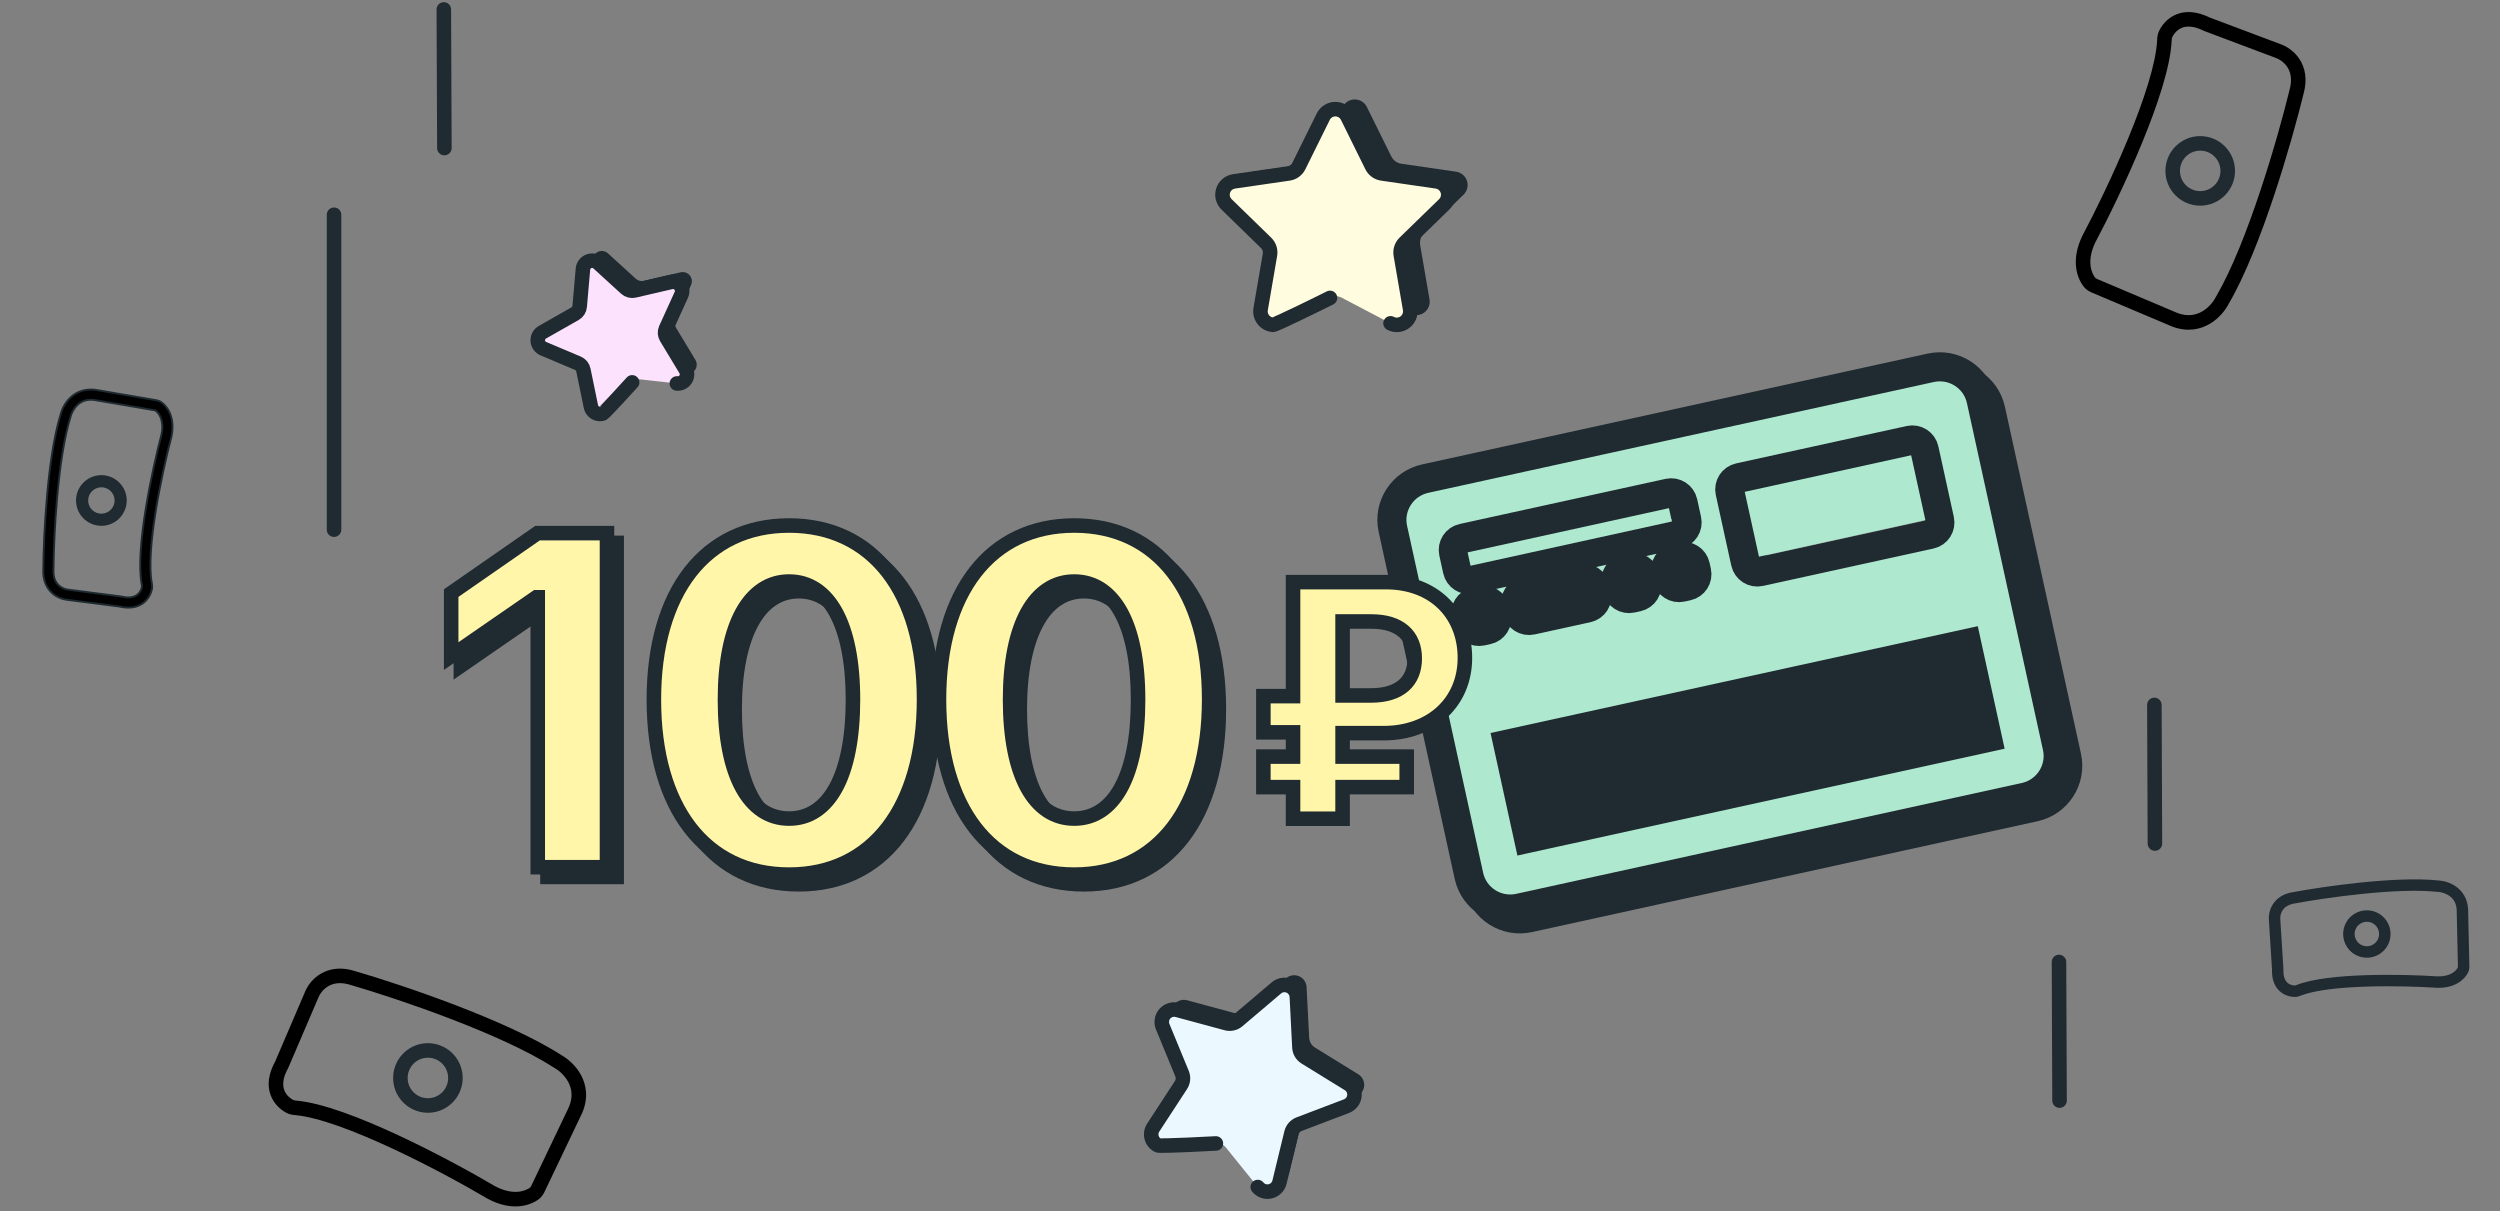<svg width="258" height="125" viewBox="0 0 258 125" fill="none" xmlns="http://www.w3.org/2000/svg">
<rect x="0" y="0" width="258" height="125" fill="#808080" stroke="none"/>
<path d="M138.561 11.039C138.676 10.806 138.854 10.61 139.074 10.473C139.295 10.336 139.55 10.263 139.81 10.263C140.07 10.263 140.325 10.336 140.546 10.473C140.766 10.61 140.944 10.806 141.059 11.039L143.579 16.139C143.679 16.341 143.827 16.516 144.01 16.649C144.193 16.781 144.405 16.867 144.629 16.899L150.266 17.718C150.523 17.755 150.765 17.864 150.963 18.031C151.162 18.198 151.31 18.418 151.391 18.665C151.471 18.912 151.48 19.176 151.418 19.428C151.356 19.68 151.224 19.91 151.038 20.091L146.957 24.061C146.797 24.219 146.677 24.413 146.608 24.628C146.539 24.842 146.523 25.07 146.561 25.293L147.524 30.899C147.568 31.155 147.54 31.418 147.442 31.659C147.344 31.899 147.181 32.108 146.97 32.26C146.76 32.413 146.511 32.504 146.252 32.522C145.992 32.541 145.733 32.487 145.503 32.366L140.461 29.719C140.261 29.614 140.038 29.559 139.812 29.559C139.586 29.559 139.364 29.614 139.164 29.719L134.119 32.366C133.889 32.487 133.63 32.541 133.37 32.522C133.111 32.504 132.862 32.413 132.652 32.26C132.441 32.108 132.278 31.899 132.18 31.659C132.082 31.418 132.054 31.155 132.098 30.899L133.06 25.293C133.099 25.07 133.082 24.842 133.013 24.627C132.943 24.412 132.821 24.218 132.659 24.061L128.581 20.091C128.395 19.91 128.263 19.68 128.201 19.428C128.138 19.176 128.148 18.912 128.228 18.665C128.308 18.418 128.456 18.199 128.655 18.031C128.854 17.864 129.095 17.756 129.352 17.718L134.989 16.899C135.213 16.868 135.426 16.782 135.609 16.649C135.792 16.517 135.939 16.342 136.039 16.139L138.561 11.039Z" fill="#1F2A31"/>
<path d="M136.561 12.039C136.676 11.806 136.854 11.61 137.074 11.473C137.295 11.336 137.55 11.263 137.81 11.263C138.07 11.263 138.325 11.336 138.546 11.473C138.766 11.61 138.944 11.806 139.059 12.039L141.579 17.139C141.679 17.341 141.827 17.516 142.01 17.649C142.193 17.781 142.405 17.867 142.629 17.899L148.266 18.718C148.523 18.755 148.765 18.864 148.963 19.031C149.162 19.198 149.31 19.418 149.391 19.665C149.471 19.912 149.48 20.176 149.418 20.428C149.356 20.68 149.224 20.91 149.038 21.091L144.957 25.061C144.797 25.219 144.677 25.413 144.608 25.628C144.539 25.842 144.523 26.07 144.561 26.293L145.524 31.899C145.568 32.155 145.54 32.418 145.442 32.659C145.344 32.899 145.181 33.108 144.97 33.26C144.76 33.413 144.511 33.504 144.252 33.522C143.992 33.541 143.733 33.487 143.503 33.366L138.461 30.719C138.261 30.614 138.038 30.559 137.812 30.559C137.586 30.559 137.364 30.614 137.164 30.719L132.119 33.366C131.889 33.487 131.63 33.541 131.37 33.522C131.111 33.504 130.862 33.413 130.652 33.26C130.441 33.108 130.278 32.899 130.18 32.659C130.082 32.418 130.054 32.155 130.098 31.899L131.06 26.293C131.099 26.07 131.082 25.842 131.013 25.627C130.943 25.412 130.821 25.218 130.659 25.061L126.581 21.091C126.395 20.91 126.263 20.68 126.201 20.428C126.138 20.176 126.148 19.912 126.228 19.665C126.308 19.418 126.456 19.199 126.655 19.031C126.854 18.864 127.095 18.756 127.352 18.718L132.989 17.899C133.213 17.868 133.426 17.782 133.609 17.649C133.792 17.517 133.939 17.342 134.039 17.139L136.561 12.039Z" fill="#FFFCE0"/>
<path d="M143.503 33.366C143.733 33.487 143.992 33.541 144.252 33.522C144.511 33.504 144.76 33.413 144.97 33.26C145.181 33.108 145.344 32.899 145.442 32.659C145.54 32.418 145.568 32.155 145.524 31.899L144.561 26.293C144.523 26.07 144.539 25.842 144.608 25.628C144.677 25.413 144.797 25.219 144.957 25.061L149.038 21.091C149.224 20.91 149.356 20.68 149.418 20.428C149.48 20.176 149.471 19.912 149.391 19.665C149.31 19.418 149.162 19.198 148.963 19.031C148.765 18.864 148.523 18.755 148.266 18.718L142.629 17.899C142.405 17.867 142.193 17.781 142.01 17.649C141.827 17.516 141.679 17.341 141.579 17.139L139.059 12.039C138.944 11.806 138.766 11.61 138.546 11.473C138.325 11.336 138.07 11.263 137.81 11.263C137.55 11.263 137.295 11.336 137.074 11.473C136.854 11.61 136.676 11.806 136.561 12.039L134.039 17.139C133.939 17.342 133.792 17.517 133.609 17.649C133.426 17.782 133.213 17.868 132.989 17.899L127.352 18.718C127.095 18.756 126.854 18.864 126.655 19.031C126.456 19.199 126.308 19.418 126.228 19.665C126.148 19.912 126.138 20.176 126.201 20.428C126.263 20.68 126.395 20.91 126.581 21.091L130.659 25.061C130.821 25.218 130.943 25.412 131.013 25.627C131.082 25.842 131.099 26.07 131.06 26.293L130.098 31.899C130.054 32.155 130.082 32.418 130.18 32.659C130.278 32.899 130.441 33.108 130.652 33.26C130.862 33.413 131.111 33.504 131.37 33.522C131.63 33.541 137.026 30.866 137.256 30.745" stroke="#1F2A31" stroke-width="1.5" stroke-linecap="round" stroke-linejoin="round"/>
<path d="M61.16 26.769C61.175 26.593 61.239 26.424 61.345 26.282C61.451 26.14 61.594 26.031 61.759 25.967C61.924 25.902 62.104 25.885 62.278 25.918C62.452 25.95 62.613 26.03 62.744 26.149L65.606 28.759C65.72 28.862 65.857 28.937 66.006 28.975C66.154 29.014 66.311 29.016 66.46 28.981L70.238 28.103C70.411 28.063 70.591 28.072 70.758 28.128C70.926 28.185 71.074 28.288 71.186 28.424C71.298 28.561 71.37 28.726 71.393 28.902C71.416 29.077 71.389 29.255 71.316 29.416L69.712 32.945C69.65 33.085 69.622 33.239 69.631 33.392C69.641 33.545 69.687 33.693 69.766 33.825L71.767 37.142C71.858 37.293 71.905 37.467 71.903 37.644C71.901 37.821 71.849 37.993 71.753 38.142C71.657 38.291 71.522 38.41 71.362 38.486C71.202 38.563 71.024 38.593 70.849 38.573L66.995 38.144C66.842 38.127 66.687 38.147 66.544 38.203C66.401 38.259 66.273 38.349 66.172 38.465L63.629 41.395C63.513 41.528 63.362 41.627 63.193 41.68C63.024 41.732 62.843 41.736 62.672 41.692C62.501 41.647 62.346 41.555 62.224 41.427C62.102 41.299 62.019 41.139 61.984 40.966L61.204 37.171C61.173 37.021 61.106 36.88 61.009 36.761C60.911 36.642 60.786 36.549 60.645 36.489L57.074 34.983C56.911 34.914 56.771 34.801 56.669 34.657C56.567 34.513 56.507 34.343 56.497 34.166C56.487 33.99 56.526 33.814 56.611 33.658C56.695 33.503 56.821 33.374 56.975 33.287L60.347 31.37C60.481 31.295 60.595 31.188 60.678 31.058C60.761 30.929 60.811 30.781 60.824 30.628L61.16 26.769Z" fill="#1F2A31"/>
<path d="M60.16 27.769C60.175 27.593 60.239 27.424 60.345 27.282C60.451 27.14 60.594 27.031 60.759 26.967C60.924 26.902 61.104 26.885 61.278 26.918C61.452 26.95 61.613 27.03 61.744 27.149L64.606 29.759C64.72 29.862 64.857 29.937 65.006 29.975C65.154 30.014 65.311 30.016 65.46 29.981L69.238 29.103C69.411 29.063 69.591 29.072 69.758 29.128C69.926 29.185 70.074 29.288 70.186 29.424C70.298 29.561 70.37 29.726 70.393 29.902C70.416 30.077 70.389 30.255 70.316 30.416L68.712 33.945C68.65 34.085 68.622 34.239 68.631 34.392C68.641 34.545 68.687 34.693 68.766 34.825L70.767 38.142C70.858 38.293 70.905 38.467 70.903 38.644C70.901 38.821 70.849 38.993 70.753 39.142C70.657 39.291 70.522 39.41 70.362 39.486C70.202 39.563 70.024 39.593 69.849 39.573L65.995 39.144C65.842 39.127 65.687 39.147 65.544 39.203C65.401 39.259 65.273 39.349 65.172 39.465L62.629 42.395C62.513 42.528 62.362 42.627 62.193 42.68C62.024 42.732 61.843 42.736 61.672 42.692C61.501 42.647 61.346 42.555 61.224 42.427C61.102 42.299 61.019 42.139 60.984 41.966L60.204 38.171C60.173 38.021 60.106 37.88 60.009 37.761C59.911 37.642 59.786 37.549 59.645 37.489L56.074 35.983C55.911 35.914 55.771 35.801 55.669 35.657C55.567 35.513 55.507 35.343 55.497 35.166C55.487 34.99 55.526 34.814 55.611 34.658C55.695 34.503 55.821 34.374 55.975 34.287L59.347 32.37C59.481 32.295 59.595 32.188 59.678 32.058C59.761 31.929 59.811 31.781 59.824 31.628L60.16 27.769Z" fill="#FCE2FD"/>
<path d="M69.849 39.573C70.024 39.593 70.202 39.563 70.362 39.486C70.522 39.41 70.657 39.291 70.753 39.142C70.849 38.993 70.901 38.821 70.903 38.644C70.905 38.467 70.858 38.293 70.767 38.142L68.766 34.825C68.687 34.693 68.641 34.545 68.631 34.392C68.622 34.239 68.65 34.085 68.712 33.945L70.316 30.416C70.389 30.255 70.416 30.077 70.393 29.902C70.37 29.726 70.298 29.561 70.186 29.424C70.074 29.288 69.926 29.185 69.758 29.128C69.591 29.072 69.411 29.063 69.238 29.103L65.46 29.981C65.311 30.016 65.154 30.014 65.006 29.975C64.857 29.937 64.72 29.862 64.606 29.759L61.744 27.149C61.613 27.03 61.452 26.95 61.278 26.918C61.104 26.885 60.924 26.902 60.759 26.967C60.594 27.031 60.451 27.14 60.345 27.282C60.239 27.424 60.175 27.593 60.16 27.769L59.824 31.628C59.811 31.781 59.761 31.929 59.678 32.058C59.595 32.188 59.481 32.295 59.347 32.37L55.975 34.287C55.821 34.374 55.695 34.503 55.611 34.658C55.526 34.814 55.487 34.99 55.497 35.166C55.507 35.343 55.567 35.513 55.669 35.657C55.771 35.801 55.911 35.914 56.074 35.983L59.645 37.489C59.786 37.549 59.911 37.642 60.009 37.761C60.106 37.88 60.173 38.021 60.204 38.171L60.984 41.966C61.019 42.139 61.102 42.299 61.224 42.427C61.346 42.555 61.501 42.647 61.672 42.692C61.843 42.736 62.024 42.732 62.193 42.68C62.362 42.627 65.121 39.593 65.237 39.459" stroke="#1F2A31" stroke-width="1.5" stroke-linecap="round" stroke-linejoin="round"/>
<path d="M132.729 100.95C132.911 100.795 133.133 100.694 133.369 100.659C133.606 100.624 133.848 100.655 134.067 100.75C134.287 100.845 134.476 101 134.612 101.196C134.749 101.393 134.827 101.623 134.839 101.862L135.105 107.09C135.116 107.298 135.177 107.5 135.283 107.678C135.389 107.857 135.537 108.007 135.714 108.116L140.177 110.866C140.381 110.992 140.545 111.172 140.652 111.385C140.759 111.599 140.804 111.839 140.781 112.077C140.759 112.315 140.671 112.541 140.526 112.732C140.381 112.922 140.186 113.068 139.963 113.153L135.066 115.016C134.873 115.091 134.7 115.211 134.564 115.367C134.427 115.523 134.33 115.71 134.282 115.912L133.047 120.999C132.991 121.232 132.871 121.444 132.7 121.611C132.53 121.779 132.316 121.895 132.082 121.947C131.849 121.999 131.605 121.985 131.38 121.906C131.154 121.827 130.955 121.686 130.804 121.5L127.512 117.423C127.381 117.261 127.214 117.133 127.023 117.051C126.832 116.968 126.624 116.933 126.416 116.949L121.188 117.342C120.95 117.361 120.711 117.312 120.498 117.201C120.286 117.091 120.109 116.923 119.987 116.718C119.865 116.512 119.803 116.276 119.808 116.037C119.814 115.798 119.886 115.566 120.016 115.366L122.877 110.981C122.991 110.807 123.06 110.608 123.08 110.401C123.099 110.194 123.068 109.986 122.988 109.794L120.993 104.951C120.902 104.73 120.874 104.488 120.914 104.253C120.953 104.017 121.058 103.797 121.216 103.618C121.373 103.439 121.578 103.307 121.807 103.238C122.036 103.169 122.28 103.166 122.511 103.228L127.572 104.596C127.772 104.65 127.983 104.656 128.186 104.611C128.389 104.565 128.578 104.471 128.736 104.337L132.729 100.95Z" fill="#1F2A31"/>
<path d="M131.729 101.95C131.911 101.795 132.133 101.694 132.369 101.659C132.606 101.624 132.848 101.655 133.067 101.75C133.287 101.845 133.476 102 133.612 102.196C133.749 102.393 133.827 102.623 133.839 102.862L134.105 108.09C134.116 108.298 134.177 108.5 134.283 108.678C134.389 108.857 134.537 109.007 134.714 109.116L139.177 111.866C139.381 111.992 139.545 112.172 139.652 112.385C139.759 112.599 139.804 112.839 139.781 113.077C139.759 113.315 139.671 113.541 139.526 113.732C139.381 113.922 139.186 114.068 138.963 114.153L134.066 116.016C133.873 116.091 133.7 116.211 133.564 116.367C133.427 116.523 133.33 116.71 133.282 116.912L132.047 121.999C131.991 122.232 131.871 122.444 131.7 122.611C131.53 122.779 131.316 122.895 131.082 122.947C130.849 122.999 130.605 122.985 130.38 122.906C130.154 122.827 129.955 122.686 129.804 122.5L126.512 118.423C126.381 118.261 126.214 118.133 126.023 118.051C125.832 117.968 125.624 117.933 125.416 117.949L120.188 118.342C119.95 118.361 119.711 118.312 119.498 118.201C119.286 118.091 119.109 117.923 118.987 117.718C118.865 117.512 118.803 117.276 118.808 117.037C118.814 116.798 118.886 116.566 119.016 116.366L121.877 111.981C121.991 111.807 122.06 111.608 122.08 111.401C122.099 111.194 122.068 110.986 121.988 110.794L119.993 105.951C119.902 105.73 119.874 105.488 119.914 105.253C119.953 105.017 120.058 104.797 120.216 104.618C120.373 104.439 120.578 104.307 120.807 104.238C121.036 104.169 121.28 104.166 121.511 104.228L126.572 105.596C126.772 105.65 126.983 105.656 127.186 105.611C127.389 105.565 127.578 105.471 127.736 105.337L131.729 101.95Z" fill="#ECF8FF"/>
<path d="M129.8 122.5C129.951 122.686 130.15 122.827 130.376 122.906C130.602 122.985 130.845 122.999 131.078 122.947C131.312 122.895 131.526 122.779 131.696 122.611C131.867 122.444 131.987 122.232 132.043 121.999L133.278 116.912C133.326 116.71 133.423 116.523 133.56 116.367C133.696 116.211 133.869 116.091 134.062 116.016L138.959 114.153C139.182 114.068 139.377 113.922 139.522 113.732C139.667 113.541 139.755 113.315 139.778 113.077C139.8 112.839 139.755 112.599 139.648 112.385C139.541 112.172 139.377 111.992 139.173 111.866L134.71 109.116C134.533 109.007 134.385 108.857 134.279 108.678C134.173 108.5 134.112 108.298 134.101 108.09L133.835 102.862C133.823 102.623 133.745 102.393 133.608 102.196C133.472 102 133.283 101.845 133.064 101.75C132.844 101.655 132.602 101.624 132.365 101.659C132.129 101.694 131.907 101.795 131.725 101.95L127.732 105.337C127.574 105.471 127.385 105.565 127.182 105.611C126.979 105.656 126.768 105.65 126.568 105.596L121.507 104.228C121.276 104.166 121.032 104.169 120.804 104.238C120.575 104.307 120.37 104.439 120.212 104.618C120.054 104.797 119.949 105.017 119.91 105.253C119.87 105.488 119.898 105.73 119.989 105.951L121.984 110.794C122.064 110.986 122.095 111.194 122.076 111.401C122.056 111.608 121.987 111.807 121.873 111.981L119.012 116.366C118.882 116.566 118.81 116.798 118.804 117.037C118.799 117.276 118.861 117.512 118.983 117.718C119.105 117.923 119.282 118.091 119.494 118.201C119.707 118.312 125.242 118.023 125.481 118.004" stroke="#1F2A31" stroke-width="1.5" stroke-linecap="round" stroke-linejoin="round"/>
<mask id="path-10-outside-1_476_8110" maskUnits="userSpaceOnUse" x="141.419" y="35.687" width="74.961" height="61.995" fill="black">
<rect fill="white" x="141.419" y="35.687" width="74.961" height="61.995"/>
<path fill-rule="evenodd" clip-rule="evenodd" d="M200.241 38.972L148.067 50.408C145.715 50.924 144.218 53.249 144.732 55.591L152.584 91.413C153.097 93.754 155.429 95.24 157.782 94.725L209.955 83.288C212.308 82.772 213.804 80.447 213.291 78.106L205.439 42.284C204.926 39.942 202.594 38.456 200.241 38.972ZM158.729 87.518L159.328 87.387L157.199 77.674L156.6 77.805L158.729 87.518ZM162.025 86.796L162.325 86.73L160.195 77.017L159.896 77.083L162.025 86.796ZM163.223 86.533L162.924 86.599L160.795 76.886L161.094 76.82L163.223 86.533ZM165.922 85.942L167.121 85.679L164.992 75.966L163.793 76.228L165.922 85.942ZM168.02 85.482L167.421 85.613L165.292 75.9L165.891 75.769L168.02 85.482ZM169.218 85.219L170.118 85.022L167.988 75.309L167.089 75.506L169.218 85.219ZM171.016 84.825L170.717 84.891L168.587 75.177L168.887 75.112L171.016 84.825ZM171.615 84.694L171.915 84.628L169.786 74.915L169.486 74.981L171.615 84.694ZM172.814 84.431L172.514 84.497L170.385 74.784L170.685 74.718L172.814 84.431ZM174.012 84.168L175.211 83.905L173.082 74.192L171.883 74.455L174.012 84.168ZM176.113 83.708L175.513 83.839L173.384 74.126L173.983 73.995L176.113 83.708ZM176.412 83.642L177.311 83.445L175.182 73.732L174.283 73.929L176.412 83.642ZM179.109 83.051L178.509 83.183L176.38 73.469L176.98 73.338L179.109 83.051ZM179.708 82.92L180.008 82.854L177.878 73.141L177.579 73.207L179.708 82.92ZM182.105 82.394L181.206 82.591L179.077 72.878L179.976 72.681L182.105 82.394ZM182.704 82.263L183.903 82L181.774 72.287L180.575 72.55L182.704 82.263ZM185.401 81.672L184.802 81.803L182.672 72.09L183.272 71.959L185.401 81.672ZM188.999 80.883L189.299 80.817L187.169 71.104L186.87 71.17L188.999 80.883ZM190.197 80.62L189.898 80.686L187.769 70.973L188.068 70.907L190.197 80.62ZM191.396 80.358L192.295 80.161L190.166 70.448L189.267 70.645L191.396 80.358ZM194.093 79.766L192.894 80.029L190.765 70.316L191.964 70.053L194.093 79.766ZM194.991 79.57L195.591 79.438L193.462 69.725L192.862 69.856L194.991 79.57ZM196.492 79.241L195.893 79.372L193.764 69.659L194.363 69.528L196.492 79.241ZM197.391 79.044L198.59 78.781L196.461 69.068L195.262 69.331L197.391 79.044ZM200.987 78.255L199.488 78.584L197.359 68.871L198.858 68.542L200.987 78.255ZM201.286 78.19L201.886 78.058L199.756 68.345L199.157 68.477L201.286 78.19ZM202.784 77.861L202.185 77.993L200.056 68.28L200.655 68.148L202.784 77.861ZM203.084 77.796L203.683 77.664L201.554 67.951L200.955 68.083L203.084 77.796ZM205.182 77.336L203.983 77.599L201.854 67.885L203.053 67.623L205.182 77.336ZM205.481 77.27L206.08 77.139L203.951 67.426L203.352 67.557L205.481 77.27ZM188.4 81.014L187.501 81.212L185.372 71.498L186.271 71.301L188.4 81.014ZM185.703 81.606L186.302 81.474L184.173 71.761L183.574 71.892L185.703 81.606ZM164.722 86.205L163.823 86.402L161.693 76.689L162.593 76.492L164.722 86.205ZM159.628 87.321L160.827 87.058L158.697 77.345L157.499 77.608L159.628 87.321ZM180.475 50.303C179.804 50.45 179.38 51.113 179.527 51.784L181.123 59.069C181.27 59.739 181.933 60.164 182.604 60.017L200.209 56.158C200.879 56.011 201.304 55.348 201.157 54.677L199.56 47.392C199.413 46.722 198.75 46.297 198.08 46.444L180.475 50.303ZM150.994 58.038C150.847 57.367 151.272 56.705 151.942 56.558L173.19 51.9C173.86 51.753 174.523 52.178 174.67 52.848L175.069 54.669C175.216 55.34 174.792 56.003 174.121 56.15L152.874 60.807C152.203 60.954 151.541 60.53 151.394 59.859L150.994 58.038ZM153.221 63.117C152.551 63.264 152.126 63.927 152.273 64.597L152.406 65.204C152.553 65.875 153.216 66.299 153.886 66.152L154.493 66.019C155.164 65.872 155.588 65.21 155.441 64.539L155.308 63.932C155.161 63.261 154.499 62.837 153.828 62.984L153.221 63.117ZM165.762 62.277C165.909 62.947 165.484 63.61 164.814 63.757L159.047 65.021C158.376 65.168 157.713 64.744 157.566 64.073L157.433 63.466C157.286 62.796 157.711 62.133 158.381 61.986L164.148 60.722C164.819 60.575 165.482 60.999 165.629 61.67L165.762 62.277ZM167.753 61.204C167.606 60.533 168.031 59.871 168.701 59.724L169.308 59.591C169.979 59.444 170.642 59.868 170.789 60.539L170.922 61.146C171.069 61.816 170.644 62.479 169.974 62.626L169.367 62.759C168.696 62.906 168.033 62.482 167.886 61.811L167.753 61.204ZM173.861 58.593C173.191 58.74 172.766 59.402 172.913 60.073L173.047 60.68C173.194 61.351 173.856 61.775 174.527 61.628L175.134 61.495C175.804 61.348 176.229 60.685 176.082 60.015L175.949 59.408C175.802 58.737 175.139 58.313 174.469 58.46L173.861 58.593Z"/>
</mask>
<path fill-rule="evenodd" clip-rule="evenodd" d="M200.241 38.972L148.067 50.408C145.715 50.924 144.218 53.249 144.732 55.591L152.584 91.413C153.097 93.754 155.429 95.24 157.782 94.725L209.955 83.288C212.308 82.772 213.804 80.447 213.291 78.106L205.439 42.284C204.926 39.942 202.594 38.456 200.241 38.972ZM158.729 87.518L159.328 87.387L157.199 77.674L156.6 77.805L158.729 87.518ZM162.025 86.796L162.325 86.73L160.195 77.017L159.896 77.083L162.025 86.796ZM163.223 86.533L162.924 86.599L160.795 76.886L161.094 76.82L163.223 86.533ZM165.922 85.942L167.121 85.679L164.992 75.966L163.793 76.228L165.922 85.942ZM168.02 85.482L167.421 85.613L165.292 75.9L165.891 75.769L168.02 85.482ZM169.218 85.219L170.118 85.022L167.988 75.309L167.089 75.506L169.218 85.219ZM171.016 84.825L170.717 84.891L168.587 75.177L168.887 75.112L171.016 84.825ZM171.615 84.694L171.915 84.628L169.786 74.915L169.486 74.981L171.615 84.694ZM172.814 84.431L172.514 84.497L170.385 74.784L170.685 74.718L172.814 84.431ZM174.012 84.168L175.211 83.905L173.082 74.192L171.883 74.455L174.012 84.168ZM176.113 83.708L175.513 83.839L173.384 74.126L173.983 73.995L176.113 83.708ZM176.412 83.642L177.311 83.445L175.182 73.732L174.283 73.929L176.412 83.642ZM179.109 83.051L178.509 83.183L176.38 73.469L176.98 73.338L179.109 83.051ZM179.708 82.92L180.008 82.854L177.878 73.141L177.579 73.207L179.708 82.92ZM182.105 82.394L181.206 82.591L179.077 72.878L179.976 72.681L182.105 82.394ZM182.704 82.263L183.903 82L181.774 72.287L180.575 72.55L182.704 82.263ZM185.401 81.672L184.802 81.803L182.672 72.09L183.272 71.959L185.401 81.672ZM188.999 80.883L189.299 80.817L187.169 71.104L186.87 71.17L188.999 80.883ZM190.197 80.62L189.898 80.686L187.769 70.973L188.068 70.907L190.197 80.62ZM191.396 80.358L192.295 80.161L190.166 70.448L189.267 70.645L191.396 80.358ZM194.093 79.766L192.894 80.029L190.765 70.316L191.964 70.053L194.093 79.766ZM194.991 79.57L195.591 79.438L193.462 69.725L192.862 69.856L194.991 79.57ZM196.492 79.241L195.893 79.372L193.764 69.659L194.363 69.528L196.492 79.241ZM197.391 79.044L198.59 78.781L196.461 69.068L195.262 69.331L197.391 79.044ZM200.987 78.255L199.488 78.584L197.359 68.871L198.858 68.542L200.987 78.255ZM201.286 78.19L201.886 78.058L199.756 68.345L199.157 68.477L201.286 78.19ZM202.784 77.861L202.185 77.993L200.056 68.28L200.655 68.148L202.784 77.861ZM203.084 77.796L203.683 77.664L201.554 67.951L200.955 68.083L203.084 77.796ZM205.182 77.336L203.983 77.599L201.854 67.885L203.053 67.623L205.182 77.336ZM205.481 77.27L206.08 77.139L203.951 67.426L203.352 67.557L205.481 77.27ZM188.4 81.014L187.501 81.212L185.372 71.498L186.271 71.301L188.4 81.014ZM185.703 81.606L186.302 81.474L184.173 71.761L183.574 71.892L185.703 81.606ZM164.722 86.205L163.823 86.402L161.693 76.689L162.593 76.492L164.722 86.205ZM159.628 87.321L160.827 87.058L158.697 77.345L157.499 77.608L159.628 87.321ZM180.475 50.303C179.804 50.45 179.38 51.113 179.527 51.784L181.123 59.069C181.27 59.739 181.933 60.164 182.604 60.017L200.209 56.158C200.879 56.011 201.304 55.348 201.157 54.677L199.56 47.392C199.413 46.722 198.75 46.297 198.08 46.444L180.475 50.303ZM150.994 58.038C150.847 57.367 151.272 56.705 151.942 56.558L173.19 51.9C173.86 51.753 174.523 52.178 174.67 52.848L175.069 54.669C175.216 55.34 174.792 56.003 174.121 56.15L152.874 60.807C152.203 60.954 151.541 60.53 151.394 59.859L150.994 58.038ZM153.221 63.117C152.551 63.264 152.126 63.927 152.273 64.597L152.406 65.204C152.553 65.875 153.216 66.299 153.886 66.152L154.493 66.019C155.164 65.872 155.588 65.21 155.441 64.539L155.308 63.932C155.161 63.261 154.499 62.837 153.828 62.984L153.221 63.117ZM165.762 62.277C165.909 62.947 165.484 63.61 164.814 63.757L159.047 65.021C158.376 65.168 157.713 64.744 157.566 64.073L157.433 63.466C157.286 62.796 157.711 62.133 158.381 61.986L164.148 60.722C164.819 60.575 165.482 60.999 165.629 61.67L165.762 62.277ZM167.753 61.204C167.606 60.533 168.031 59.871 168.701 59.724L169.308 59.591C169.979 59.444 170.642 59.868 170.789 60.539L170.922 61.146C171.069 61.816 170.644 62.479 169.974 62.626L169.367 62.759C168.696 62.906 168.033 62.482 167.886 61.811L167.753 61.204ZM173.861 58.593C173.191 58.74 172.766 59.402 172.913 60.073L173.047 60.68C173.194 61.351 173.856 61.775 174.527 61.628L175.134 61.495C175.804 61.348 176.229 60.685 176.082 60.015L175.949 59.408C175.802 58.737 175.139 58.313 174.469 58.46L173.861 58.593Z" fill="#FFF6AA"/>
<path fill-rule="evenodd" clip-rule="evenodd" d="M200.241 38.972L148.067 50.408C145.715 50.924 144.218 53.249 144.732 55.591L152.584 91.413C153.097 93.754 155.429 95.24 157.782 94.725L209.955 83.288C212.308 82.772 213.804 80.447 213.291 78.106L205.439 42.284C204.926 39.942 202.594 38.456 200.241 38.972ZM158.729 87.518L159.328 87.387L157.199 77.674L156.6 77.805L158.729 87.518ZM162.025 86.796L162.325 86.73L160.195 77.017L159.896 77.083L162.025 86.796ZM163.223 86.533L162.924 86.599L160.795 76.886L161.094 76.82L163.223 86.533ZM165.922 85.942L167.121 85.679L164.992 75.966L163.793 76.228L165.922 85.942ZM168.02 85.482L167.421 85.613L165.292 75.9L165.891 75.769L168.02 85.482ZM169.218 85.219L170.118 85.022L167.988 75.309L167.089 75.506L169.218 85.219ZM171.016 84.825L170.717 84.891L168.587 75.177L168.887 75.112L171.016 84.825ZM171.615 84.694L171.915 84.628L169.786 74.915L169.486 74.981L171.615 84.694ZM172.814 84.431L172.514 84.497L170.385 74.784L170.685 74.718L172.814 84.431ZM174.012 84.168L175.211 83.905L173.082 74.192L171.883 74.455L174.012 84.168ZM176.113 83.708L175.513 83.839L173.384 74.126L173.983 73.995L176.113 83.708ZM176.412 83.642L177.311 83.445L175.182 73.732L174.283 73.929L176.412 83.642ZM179.109 83.051L178.509 83.183L176.38 73.469L176.98 73.338L179.109 83.051ZM179.708 82.92L180.008 82.854L177.878 73.141L177.579 73.207L179.708 82.92ZM182.105 82.394L181.206 82.591L179.077 72.878L179.976 72.681L182.105 82.394ZM182.704 82.263L183.903 82L181.774 72.287L180.575 72.55L182.704 82.263ZM185.401 81.672L184.802 81.803L182.672 72.09L183.272 71.959L185.401 81.672ZM188.999 80.883L189.299 80.817L187.169 71.104L186.87 71.17L188.999 80.883ZM190.197 80.62L189.898 80.686L187.769 70.973L188.068 70.907L190.197 80.62ZM191.396 80.358L192.295 80.161L190.166 70.448L189.267 70.645L191.396 80.358ZM194.093 79.766L192.894 80.029L190.765 70.316L191.964 70.053L194.093 79.766ZM194.991 79.57L195.591 79.438L193.462 69.725L192.862 69.856L194.991 79.57ZM196.492 79.241L195.893 79.372L193.764 69.659L194.363 69.528L196.492 79.241ZM197.391 79.044L198.59 78.781L196.461 69.068L195.262 69.331L197.391 79.044ZM200.987 78.255L199.488 78.584L197.359 68.871L198.858 68.542L200.987 78.255ZM201.286 78.19L201.886 78.058L199.756 68.345L199.157 68.477L201.286 78.19ZM202.784 77.861L202.185 77.993L200.056 68.28L200.655 68.148L202.784 77.861ZM203.084 77.796L203.683 77.664L201.554 67.951L200.955 68.083L203.084 77.796ZM205.182 77.336L203.983 77.599L201.854 67.885L203.053 67.623L205.182 77.336ZM205.481 77.27L206.08 77.139L203.951 67.426L203.352 67.557L205.481 77.27ZM188.4 81.014L187.501 81.212L185.372 71.498L186.271 71.301L188.4 81.014ZM185.703 81.606L186.302 81.474L184.173 71.761L183.574 71.892L185.703 81.606ZM164.722 86.205L163.823 86.402L161.693 76.689L162.593 76.492L164.722 86.205ZM159.628 87.321L160.827 87.058L158.697 77.345L157.499 77.608L159.628 87.321ZM180.475 50.303C179.804 50.45 179.38 51.113 179.527 51.784L181.123 59.069C181.27 59.739 181.933 60.164 182.604 60.017L200.209 56.158C200.879 56.011 201.304 55.348 201.157 54.677L199.56 47.392C199.413 46.722 198.75 46.297 198.08 46.444L180.475 50.303ZM150.994 58.038C150.847 57.367 151.272 56.705 151.942 56.558L173.19 51.9C173.86 51.753 174.523 52.178 174.67 52.848L175.069 54.669C175.216 55.34 174.792 56.003 174.121 56.15L152.874 60.807C152.203 60.954 151.541 60.53 151.394 59.859L150.994 58.038ZM153.221 63.117C152.551 63.264 152.126 63.927 152.273 64.597L152.406 65.204C152.553 65.875 153.216 66.299 153.886 66.152L154.493 66.019C155.164 65.872 155.588 65.21 155.441 64.539L155.308 63.932C155.161 63.261 154.499 62.837 153.828 62.984L153.221 63.117ZM165.762 62.277C165.909 62.947 165.484 63.61 164.814 63.757L159.047 65.021C158.376 65.168 157.713 64.744 157.566 64.073L157.433 63.466C157.286 62.796 157.711 62.133 158.381 61.986L164.148 60.722C164.819 60.575 165.482 60.999 165.629 61.67L165.762 62.277ZM167.753 61.204C167.606 60.533 168.031 59.871 168.701 59.724L169.308 59.591C169.979 59.444 170.642 59.868 170.789 60.539L170.922 61.146C171.069 61.816 170.644 62.479 169.974 62.626L169.367 62.759C168.696 62.906 168.033 62.482 167.886 61.811L167.753 61.204ZM173.861 58.593C173.191 58.74 172.766 59.402 172.913 60.073L173.047 60.68C173.194 61.351 173.856 61.775 174.527 61.628L175.134 61.495C175.804 61.348 176.229 60.685 176.082 60.015L175.949 59.408C175.802 58.737 175.139 58.313 174.469 58.46L173.861 58.593Z" stroke="#1F2A31" stroke-width="3" mask="url(#path-10-outside-1_476_8110)"/>
<mask id="path-11-outside-2_476_8110" maskUnits="userSpaceOnUse" x="140.431" y="34.672" width="74.961" height="61.995" fill="black">
<rect fill="white" x="140.431" y="34.672" width="74.961" height="61.995"/>
<path fill-rule="evenodd" clip-rule="evenodd" d="M199.253 37.957L147.079 49.394C144.727 49.91 143.23 52.235 143.744 54.576L151.596 90.398C152.109 92.74 154.441 94.226 156.793 93.71L208.967 82.273C211.319 81.758 212.816 79.433 212.303 77.091L204.451 41.269C203.937 38.928 201.605 37.442 199.253 37.957ZM157.741 86.504L158.34 86.372L156.211 76.659L155.611 76.791L157.741 86.504ZM161.037 85.781L161.336 85.716L159.207 76.002L158.907 76.068L161.037 85.781ZM162.235 85.519L161.935 85.584L159.806 75.871L160.106 75.805L162.235 85.519ZM164.934 84.927L166.133 84.664L164.004 74.951L162.805 75.214L164.934 84.927ZM167.032 84.467L166.432 84.599L164.303 74.885L164.903 74.754L167.032 84.467ZM168.23 84.204L169.129 84.007L167 74.294L166.101 74.491L168.23 84.204ZM170.028 83.81L169.728 83.876L167.599 74.163L167.899 74.097L170.028 83.81ZM170.627 83.679L170.927 83.613L168.798 73.9L168.498 73.966L170.627 83.679ZM171.826 83.416L171.526 83.482L169.397 73.769L169.697 73.703L171.826 83.416ZM173.024 83.153L174.223 82.891L172.094 73.178L170.895 73.44L173.024 83.153ZM175.124 82.693L174.525 82.825L172.396 73.112L172.995 72.98L175.124 82.693ZM175.424 82.628L176.323 82.43L174.194 72.717L173.295 72.914L175.424 82.628ZM178.121 82.036L177.521 82.168L175.392 72.455L175.991 72.323L178.121 82.036ZM178.72 81.905L179.019 81.839L176.89 72.126L176.591 72.192L178.72 81.905ZM181.117 81.38L180.218 81.577L178.089 71.864L178.988 71.666L181.117 81.38ZM181.716 81.248L182.915 80.986L180.786 71.272L179.587 71.535L181.716 81.248ZM184.413 80.657L183.813 80.789L181.684 71.075L182.284 70.944L184.413 80.657ZM188.011 79.868L188.31 79.803L186.181 70.09L185.882 70.155L188.011 79.868ZM189.209 79.606L188.91 79.671L186.78 69.958L187.08 69.893L189.209 79.606ZM190.408 79.343L191.307 79.146L189.178 69.433L188.279 69.63L190.408 79.343ZM193.105 78.752L191.906 79.015L189.777 69.302L190.975 69.039L193.105 78.752ZM194.003 78.555L194.603 78.424L192.473 68.71L191.874 68.842L194.003 78.555ZM195.504 78.226L194.905 78.357L192.775 68.644L193.375 68.513L195.504 78.226ZM196.403 78.029L197.602 77.766L195.472 68.053L194.274 68.316L196.403 78.029ZM199.999 77.241L198.5 77.569L196.371 67.856L197.87 67.528L199.999 77.241ZM200.298 77.175L200.897 77.044L198.768 67.331L198.169 67.462L200.298 77.175ZM201.796 76.847L201.197 76.978L199.068 67.265L199.667 67.134L201.796 76.847ZM202.096 76.781L202.695 76.65L200.566 66.936L199.967 67.068L202.096 76.781ZM204.193 76.321L202.995 76.584L200.865 66.871L202.064 66.608L204.193 76.321ZM204.493 76.256L205.092 76.124L202.963 66.411L202.364 66.543L204.493 76.256ZM187.412 80L186.512 80.197L184.383 70.484L185.282 70.287L187.412 80ZM184.715 80.591L185.314 80.46L183.185 70.746L182.586 70.878L184.715 80.591ZM163.733 85.19L162.834 85.387L160.705 75.674L161.604 75.477L163.733 85.19ZM158.639 86.307L159.838 86.044L157.709 76.331L156.51 76.594L158.639 86.307ZM179.486 49.289C178.816 49.436 178.391 50.099 178.538 50.769L180.135 58.054C180.282 58.724 180.945 59.149 181.615 59.002L199.221 55.143C199.891 54.996 200.316 54.333 200.169 53.663L198.572 46.378C198.425 45.707 197.762 45.283 197.091 45.43L179.486 49.289ZM150.006 57.023C149.859 56.353 150.283 55.69 150.954 55.543L172.202 50.886C172.872 50.739 173.535 51.163 173.682 51.834L174.081 53.655C174.228 54.325 173.804 54.988 173.133 55.135L151.886 59.793C151.215 59.94 150.552 59.515 150.405 58.845L150.006 57.023ZM152.233 62.102C151.562 62.249 151.138 62.912 151.285 63.583L151.418 64.19C151.565 64.86 152.228 65.285 152.898 65.138L153.505 65.005C154.176 64.858 154.6 64.195 154.453 63.524L154.32 62.917C154.173 62.247 153.51 61.822 152.84 61.969L152.233 62.102ZM164.773 61.262C164.92 61.933 164.496 62.596 163.825 62.742L158.058 64.007C157.388 64.154 156.725 63.729 156.578 63.059L156.445 62.452C156.298 61.781 156.722 61.118 157.393 60.971L163.16 59.707C163.831 59.56 164.493 59.985 164.64 60.655L164.773 61.262ZM166.765 60.189C166.618 59.519 167.043 58.856 167.713 58.709L168.32 58.576C168.991 58.429 169.653 58.853 169.8 59.524L169.933 60.131C170.08 60.802 169.656 61.464 168.985 61.611L168.378 61.744C167.708 61.891 167.045 61.467 166.898 60.796L166.765 60.189ZM172.873 57.578C172.203 57.725 171.778 58.388 171.925 59.058L172.058 59.665C172.205 60.336 172.868 60.76 173.539 60.613L174.146 60.48C174.816 60.333 175.241 59.671 175.094 59L174.961 58.393C174.814 57.722 174.151 57.298 173.48 57.445L172.873 57.578Z"/>
</mask>
<path fill-rule="evenodd" clip-rule="evenodd" d="M199.253 37.957L147.079 49.394C144.727 49.91 143.23 52.235 143.744 54.576L151.596 90.398C152.109 92.74 154.441 94.226 156.793 93.71L208.967 82.273C211.319 81.758 212.816 79.433 212.303 77.091L204.451 41.269C203.937 38.928 201.605 37.442 199.253 37.957ZM157.741 86.504L158.34 86.372L156.211 76.659L155.611 76.791L157.741 86.504ZM161.037 85.781L161.336 85.716L159.207 76.002L158.907 76.068L161.037 85.781ZM162.235 85.519L161.935 85.584L159.806 75.871L160.106 75.805L162.235 85.519ZM164.934 84.927L166.133 84.664L164.004 74.951L162.805 75.214L164.934 84.927ZM167.032 84.467L166.432 84.599L164.303 74.885L164.903 74.754L167.032 84.467ZM168.23 84.204L169.129 84.007L167 74.294L166.101 74.491L168.23 84.204ZM170.028 83.81L169.728 83.876L167.599 74.163L167.899 74.097L170.028 83.81ZM170.627 83.679L170.927 83.613L168.798 73.9L168.498 73.966L170.627 83.679ZM171.826 83.416L171.526 83.482L169.397 73.769L169.697 73.703L171.826 83.416ZM173.024 83.153L174.223 82.891L172.094 73.178L170.895 73.44L173.024 83.153ZM175.124 82.693L174.525 82.825L172.396 73.112L172.995 72.98L175.124 82.693ZM175.424 82.628L176.323 82.43L174.194 72.717L173.295 72.914L175.424 82.628ZM178.121 82.036L177.521 82.168L175.392 72.455L175.991 72.323L178.121 82.036ZM178.72 81.905L179.019 81.839L176.89 72.126L176.591 72.192L178.72 81.905ZM181.117 81.38L180.218 81.577L178.089 71.864L178.988 71.666L181.117 81.38ZM181.716 81.248L182.915 80.986L180.786 71.272L179.587 71.535L181.716 81.248ZM184.413 80.657L183.813 80.789L181.684 71.075L182.284 70.944L184.413 80.657ZM188.011 79.868L188.31 79.803L186.181 70.09L185.882 70.155L188.011 79.868ZM189.209 79.606L188.91 79.671L186.78 69.958L187.08 69.893L189.209 79.606ZM190.408 79.343L191.307 79.146L189.178 69.433L188.279 69.63L190.408 79.343ZM193.105 78.752L191.906 79.015L189.777 69.302L190.975 69.039L193.105 78.752ZM194.003 78.555L194.603 78.424L192.473 68.71L191.874 68.842L194.003 78.555ZM195.504 78.226L194.905 78.357L192.775 68.644L193.375 68.513L195.504 78.226ZM196.403 78.029L197.602 77.766L195.472 68.053L194.274 68.316L196.403 78.029ZM199.999 77.241L198.5 77.569L196.371 67.856L197.87 67.528L199.999 77.241ZM200.298 77.175L200.897 77.044L198.768 67.331L198.169 67.462L200.298 77.175ZM201.796 76.847L201.197 76.978L199.068 67.265L199.667 67.134L201.796 76.847ZM202.096 76.781L202.695 76.65L200.566 66.936L199.967 67.068L202.096 76.781ZM204.193 76.321L202.995 76.584L200.865 66.871L202.064 66.608L204.193 76.321ZM204.493 76.256L205.092 76.124L202.963 66.411L202.364 66.543L204.493 76.256ZM187.412 80L186.512 80.197L184.383 70.484L185.282 70.287L187.412 80ZM184.715 80.591L185.314 80.46L183.185 70.746L182.586 70.878L184.715 80.591ZM163.733 85.19L162.834 85.387L160.705 75.674L161.604 75.477L163.733 85.19ZM158.639 86.307L159.838 86.044L157.709 76.331L156.51 76.594L158.639 86.307ZM179.486 49.289C178.816 49.436 178.391 50.099 178.538 50.769L180.135 58.054C180.282 58.724 180.945 59.149 181.615 59.002L199.221 55.143C199.891 54.996 200.316 54.333 200.169 53.663L198.572 46.378C198.425 45.707 197.762 45.283 197.091 45.43L179.486 49.289ZM150.006 57.023C149.859 56.353 150.283 55.69 150.954 55.543L172.202 50.886C172.872 50.739 173.535 51.163 173.682 51.834L174.081 53.655C174.228 54.325 173.804 54.988 173.133 55.135L151.886 59.793C151.215 59.94 150.552 59.515 150.405 58.845L150.006 57.023ZM152.233 62.102C151.562 62.249 151.138 62.912 151.285 63.583L151.418 64.19C151.565 64.86 152.228 65.285 152.898 65.138L153.505 65.005C154.176 64.858 154.6 64.195 154.453 63.524L154.32 62.917C154.173 62.247 153.51 61.822 152.84 61.969L152.233 62.102ZM164.773 61.262C164.92 61.933 164.496 62.596 163.825 62.742L158.058 64.007C157.388 64.154 156.725 63.729 156.578 63.059L156.445 62.452C156.298 61.781 156.722 61.118 157.393 60.971L163.16 59.707C163.831 59.56 164.493 59.985 164.64 60.655L164.773 61.262ZM166.765 60.189C166.618 59.519 167.043 58.856 167.713 58.709L168.32 58.576C168.991 58.429 169.653 58.853 169.8 59.524L169.933 60.131C170.08 60.802 169.656 61.464 168.985 61.611L168.378 61.744C167.708 61.891 167.045 61.467 166.898 60.796L166.765 60.189ZM172.873 57.578C172.203 57.725 171.778 58.388 171.925 59.058L172.058 59.665C172.205 60.336 172.868 60.76 173.539 60.613L174.146 60.48C174.816 60.333 175.241 59.671 175.094 59L174.961 58.393C174.814 57.722 174.151 57.298 173.48 57.445L172.873 57.578Z" fill="#ADE8CF"/>
<path fill-rule="evenodd" clip-rule="evenodd" d="M199.253 37.957L147.079 49.394C144.727 49.91 143.23 52.235 143.744 54.576L151.596 90.398C152.109 92.74 154.441 94.226 156.793 93.71L208.967 82.273C211.319 81.758 212.816 79.433 212.303 77.091L204.451 41.269C203.937 38.928 201.605 37.442 199.253 37.957ZM157.741 86.504L158.34 86.372L156.211 76.659L155.611 76.791L157.741 86.504ZM161.037 85.781L161.336 85.716L159.207 76.002L158.907 76.068L161.037 85.781ZM162.235 85.519L161.935 85.584L159.806 75.871L160.106 75.805L162.235 85.519ZM164.934 84.927L166.133 84.664L164.004 74.951L162.805 75.214L164.934 84.927ZM167.032 84.467L166.432 84.599L164.303 74.885L164.903 74.754L167.032 84.467ZM168.23 84.204L169.129 84.007L167 74.294L166.101 74.491L168.23 84.204ZM170.028 83.81L169.728 83.876L167.599 74.163L167.899 74.097L170.028 83.81ZM170.627 83.679L170.927 83.613L168.798 73.9L168.498 73.966L170.627 83.679ZM171.826 83.416L171.526 83.482L169.397 73.769L169.697 73.703L171.826 83.416ZM173.024 83.153L174.223 82.891L172.094 73.178L170.895 73.44L173.024 83.153ZM175.124 82.693L174.525 82.825L172.396 73.112L172.995 72.98L175.124 82.693ZM175.424 82.628L176.323 82.43L174.194 72.717L173.295 72.914L175.424 82.628ZM178.121 82.036L177.521 82.168L175.392 72.455L175.991 72.323L178.121 82.036ZM178.72 81.905L179.019 81.839L176.89 72.126L176.591 72.192L178.72 81.905ZM181.117 81.38L180.218 81.577L178.089 71.864L178.988 71.666L181.117 81.38ZM181.716 81.248L182.915 80.986L180.786 71.272L179.587 71.535L181.716 81.248ZM184.413 80.657L183.813 80.789L181.684 71.075L182.284 70.944L184.413 80.657ZM188.011 79.868L188.31 79.803L186.181 70.09L185.882 70.155L188.011 79.868ZM189.209 79.606L188.91 79.671L186.78 69.958L187.08 69.893L189.209 79.606ZM190.408 79.343L191.307 79.146L189.178 69.433L188.279 69.63L190.408 79.343ZM193.105 78.752L191.906 79.015L189.777 69.302L190.975 69.039L193.105 78.752ZM194.003 78.555L194.603 78.424L192.473 68.71L191.874 68.842L194.003 78.555ZM195.504 78.226L194.905 78.357L192.775 68.644L193.375 68.513L195.504 78.226ZM196.403 78.029L197.602 77.766L195.472 68.053L194.274 68.316L196.403 78.029ZM199.999 77.241L198.5 77.569L196.371 67.856L197.87 67.528L199.999 77.241ZM200.298 77.175L200.897 77.044L198.768 67.331L198.169 67.462L200.298 77.175ZM201.796 76.847L201.197 76.978L199.068 67.265L199.667 67.134L201.796 76.847ZM202.096 76.781L202.695 76.65L200.566 66.936L199.967 67.068L202.096 76.781ZM204.193 76.321L202.995 76.584L200.865 66.871L202.064 66.608L204.193 76.321ZM204.493 76.256L205.092 76.124L202.963 66.411L202.364 66.543L204.493 76.256ZM187.412 80L186.512 80.197L184.383 70.484L185.282 70.287L187.412 80ZM184.715 80.591L185.314 80.46L183.185 70.746L182.586 70.878L184.715 80.591ZM163.733 85.19L162.834 85.387L160.705 75.674L161.604 75.477L163.733 85.19ZM158.639 86.307L159.838 86.044L157.709 76.331L156.51 76.594L158.639 86.307ZM179.486 49.289C178.816 49.436 178.391 50.099 178.538 50.769L180.135 58.054C180.282 58.724 180.945 59.149 181.615 59.002L199.221 55.143C199.891 54.996 200.316 54.333 200.169 53.663L198.572 46.378C198.425 45.707 197.762 45.283 197.091 45.43L179.486 49.289ZM150.006 57.023C149.859 56.353 150.283 55.69 150.954 55.543L172.202 50.886C172.872 50.739 173.535 51.163 173.682 51.834L174.081 53.655C174.228 54.325 173.804 54.988 173.133 55.135L151.886 59.793C151.215 59.94 150.552 59.515 150.405 58.845L150.006 57.023ZM152.233 62.102C151.562 62.249 151.138 62.912 151.285 63.583L151.418 64.19C151.565 64.86 152.228 65.285 152.898 65.138L153.505 65.005C154.176 64.858 154.6 64.195 154.453 63.524L154.32 62.917C154.173 62.247 153.51 61.822 152.84 61.969L152.233 62.102ZM164.773 61.262C164.92 61.933 164.496 62.596 163.825 62.742L158.058 64.007C157.388 64.154 156.725 63.729 156.578 63.059L156.445 62.452C156.298 61.781 156.722 61.118 157.393 60.971L163.16 59.707C163.831 59.56 164.493 59.985 164.64 60.655L164.773 61.262ZM166.765 60.189C166.618 59.519 167.043 58.856 167.713 58.709L168.32 58.576C168.991 58.429 169.653 58.853 169.8 59.524L169.933 60.131C170.08 60.802 169.656 61.464 168.985 61.611L168.378 61.744C167.708 61.891 167.045 61.467 166.898 60.796L166.765 60.189ZM172.873 57.578C172.203 57.725 171.778 58.388 171.925 59.058L172.058 59.665C172.205 60.336 172.868 60.76 173.539 60.613L174.146 60.48C174.816 60.333 175.241 59.671 175.094 59L174.961 58.393C174.814 57.722 174.151 57.298 173.48 57.445L172.873 57.578Z" stroke="#1F2A31" stroke-width="3" mask="url(#path-11-outside-2_476_8110)"/>
<rect x="180.055" y="50.757" width="17.584" height="6.851" transform="rotate(-12.392 180.055 50.757)" fill="#ADE8CF"/>
<rect x="151.457" y="57.006" width="21.273" height="1.41" transform="rotate(-12.392 151.457 57.006)" fill="#ADE8CF"/>
<path d="M56.496 90.496H55.746V91.246H56.496V90.496ZM63.64 90.496V91.246H64.39V90.496H63.64ZM63.64 56.021H64.39V55.271H63.64V56.021ZM56.473 56.021V55.271H56.238L56.045 55.405L56.473 56.021ZM47.561 62.209L47.134 61.593L46.811 61.817V62.209H47.561ZM47.561 68.707H46.811V70.136L47.987 69.324L47.561 68.707ZM56.353 62.639V61.889H56.12L55.927 62.022L56.353 62.639ZM56.496 62.639H57.246V61.889H56.496V62.639ZM56.496 91.246H63.64V89.746H56.496V91.246ZM64.39 90.496V56.021H62.89V90.496H64.39ZM63.64 55.271H56.473V56.771H63.64V55.271ZM56.045 55.405L47.134 61.593L47.989 62.825L56.9 56.637L56.045 55.405ZM46.811 62.209V68.707H48.311V62.209H46.811ZM47.987 69.324L56.779 63.256L55.927 62.022L47.135 68.09L47.987 69.324ZM56.353 63.389H56.496V61.889H56.353V63.389ZM55.746 62.639V90.496H57.246V62.639H55.746ZM82.432 92.01C86.992 92.01 90.698 90.171 93.244 86.849C95.772 83.549 97.111 78.849 97.111 73.175H95.611C95.611 78.634 94.321 82.977 92.053 85.936C89.803 88.873 86.546 90.51 82.432 90.51V92.01ZM97.111 73.175C97.111 67.499 95.76 62.834 93.223 59.569C90.669 56.282 86.963 54.483 82.432 54.483V55.983C86.526 55.983 89.784 57.588 92.039 60.489C94.31 63.412 95.611 67.717 95.611 73.175H97.111ZM82.432 54.483C77.901 54.483 74.189 56.288 71.63 59.58C69.087 62.851 67.73 67.523 67.73 73.199H69.23C69.23 67.742 70.537 63.43 72.814 60.501C75.075 57.594 78.339 55.983 82.432 55.983V54.483ZM67.73 73.199C67.73 78.885 69.075 83.58 71.61 86.871C74.163 90.185 77.875 92.01 82.432 92.01V90.51C78.317 90.51 75.053 88.883 72.798 85.956C70.526 83.005 69.23 78.669 69.23 73.199H67.73ZM82.432 84.728C80.708 84.728 79.279 83.82 78.241 81.918C77.184 79.982 76.565 77.054 76.565 73.199H75.065C75.065 77.179 75.699 80.391 76.924 82.636C78.168 84.915 80.048 86.228 82.432 86.228V84.728ZM76.565 73.199C76.565 69.382 77.196 66.478 78.257 64.558C79.301 62.667 80.731 61.764 82.432 61.764V60.264C80.072 60.264 78.193 61.572 76.944 63.832C75.712 66.062 75.065 69.251 75.065 73.199H76.565ZM82.432 61.764C84.147 61.764 85.57 62.663 86.604 64.547C87.656 66.464 88.276 69.368 88.276 73.199H89.776C89.776 69.241 89.142 66.053 87.919 63.825C86.677 61.564 84.803 60.264 82.432 60.264V61.764ZM88.276 73.199C88.276 77.067 87.662 79.995 86.611 81.928C85.58 83.826 84.158 84.728 82.432 84.728V86.228C84.816 86.228 86.691 84.921 87.929 82.644C89.148 80.402 89.776 77.19 89.776 73.199H88.276ZM111.856 92.01C116.416 92.01 120.122 90.171 122.668 86.849C125.196 83.549 126.535 78.849 126.535 73.175H125.035C125.035 78.634 123.745 82.977 121.477 85.936C119.227 88.873 115.969 90.51 111.856 90.51V92.01ZM126.535 73.175C126.535 67.499 125.184 62.834 122.647 59.569C120.093 56.282 116.387 54.483 111.856 54.483V55.983C115.95 55.983 119.208 57.588 121.462 60.489C123.734 63.412 125.035 67.717 125.035 73.175H126.535ZM111.856 54.483C107.325 54.483 103.613 56.288 101.054 59.58C98.511 62.851 97.154 67.523 97.154 73.199H98.654C98.654 67.742 99.961 63.43 102.238 60.501C104.499 57.594 107.763 55.983 111.856 55.983V54.483ZM97.154 73.199C97.154 78.885 98.498 83.58 101.034 86.871C103.587 90.185 107.299 92.01 111.856 92.01V90.51C107.741 90.51 104.477 88.883 102.222 85.956C99.95 83.005 98.654 78.669 98.654 73.199H97.154ZM111.856 84.728C110.132 84.728 108.703 83.82 107.665 81.918C106.608 79.982 105.989 77.054 105.989 73.199H104.489C104.489 77.179 105.123 80.391 106.348 82.636C107.591 84.915 109.472 86.228 111.856 86.228V84.728ZM105.989 73.199C105.989 69.382 106.62 66.478 107.681 64.558C108.725 62.667 110.155 61.764 111.856 61.764V60.264C109.496 60.264 107.617 61.572 106.368 63.832C105.136 66.062 104.489 69.251 104.489 73.199H105.989ZM111.856 61.764C113.571 61.764 114.994 62.663 116.028 64.547C117.08 66.464 117.7 69.368 117.7 73.199H119.2C119.2 69.241 118.566 66.053 117.343 63.825C116.101 61.564 114.227 60.264 111.856 60.264V61.764ZM117.7 73.199C117.7 77.067 117.086 79.995 116.035 81.928C115.004 83.826 113.582 84.728 111.856 84.728V86.228C114.24 86.228 116.115 84.921 117.353 82.644C118.572 80.402 119.2 77.19 119.2 73.199H117.7Z" fill="#1F2A31"/>
<path d="M55.496 89.496H62.64V55.021H55.473L46.561 61.209V67.707L55.353 61.639H55.496V89.496ZM81.432 90.26C90.105 90.26 95.361 83.308 95.361 72.175C95.361 61.042 90.057 54.233 81.432 54.233C72.808 54.233 67.48 61.066 67.48 72.199C67.48 83.356 72.76 90.26 81.432 90.26ZM81.432 84.478C77.323 84.478 74.815 80.035 74.815 72.199C74.815 64.434 77.371 60.014 81.432 60.014C85.518 60.014 88.026 64.41 88.026 72.199C88.026 80.059 85.542 84.478 81.432 84.478ZM110.856 90.26C119.529 90.26 124.785 83.308 124.785 72.175C124.785 61.042 119.481 54.233 110.856 54.233C102.232 54.233 96.904 61.066 96.904 72.199C96.904 83.356 102.184 90.26 110.856 90.26ZM110.856 84.478C106.747 84.478 104.239 80.035 104.239 72.199C104.239 64.434 106.795 60.014 110.856 60.014C114.942 60.014 117.45 64.41 117.45 72.199C117.45 80.059 114.966 84.478 110.856 84.478Z" fill="#FFF6AA"/>
<path d="M55.496 89.496H54.746V90.246H55.496V89.496ZM62.64 89.496V90.246H63.39V89.496H62.64ZM62.64 55.021H63.39V54.271H62.64V55.021ZM55.473 55.021V54.271H55.238L55.045 54.405L55.473 55.021ZM46.561 61.209L46.134 60.593L45.811 60.817V61.209H46.561ZM46.561 67.707H45.811V69.136L46.987 68.324L46.561 67.707ZM55.353 61.639V60.889H55.12L54.927 61.022L55.353 61.639ZM55.496 61.639H56.246V60.889H55.496V61.639ZM55.496 90.246H62.64V88.746H55.496V90.246ZM63.39 89.496V55.021H61.89V89.496H63.39ZM62.64 54.271H55.473V55.771H62.64V54.271ZM55.045 54.405L46.134 60.593L46.989 61.825L55.9 55.637L55.045 54.405ZM45.811 61.209V67.707H47.311V61.209H45.811ZM46.987 68.324L55.779 62.256L54.927 61.022L46.135 67.09L46.987 68.324ZM55.353 62.389H55.496V60.889H55.353V62.389ZM54.746 61.639V89.496H56.246V61.639H54.746ZM81.432 91.01C85.992 91.01 89.698 89.171 92.244 85.849C94.772 82.549 96.111 77.849 96.111 72.175H94.611C94.611 77.634 93.321 81.977 91.053 84.936C88.803 87.873 85.546 89.51 81.432 89.51V91.01ZM96.111 72.175C96.111 66.499 94.76 61.834 92.223 58.569C89.669 55.282 85.963 53.483 81.432 53.483V54.983C85.526 54.983 88.784 56.588 91.039 59.489C93.31 62.412 94.611 66.717 94.611 72.175H96.111ZM81.432 53.483C76.901 53.483 73.189 55.288 70.63 58.58C68.087 61.851 66.73 66.523 66.73 72.199H68.23C68.23 66.742 69.537 62.43 71.814 59.501C74.075 56.594 77.339 54.983 81.432 54.983V53.483ZM66.73 72.199C66.73 77.885 68.075 82.58 70.61 85.871C73.163 89.185 76.875 91.01 81.432 91.01V89.51C77.317 89.51 74.053 87.883 71.798 84.956C69.526 82.005 68.23 77.669 68.23 72.199H66.73ZM81.432 83.728C79.708 83.728 78.279 82.82 77.241 80.918C76.184 78.982 75.565 76.054 75.565 72.199H74.065C74.065 76.179 74.699 79.391 75.924 81.636C77.168 83.915 79.048 85.228 81.432 85.228V83.728ZM75.565 72.199C75.565 68.382 76.196 65.478 77.257 63.557C78.301 61.667 79.731 60.764 81.432 60.764V59.264C79.072 59.264 77.193 60.572 75.944 62.832C74.712 65.062 74.065 68.251 74.065 72.199H75.565ZM81.432 60.764C83.147 60.764 84.57 61.663 85.604 63.547C86.656 65.464 87.276 68.368 87.276 72.199H88.776C88.776 68.241 88.142 65.053 86.919 62.825C85.677 60.564 83.803 59.264 81.432 59.264V60.764ZM87.276 72.199C87.276 76.067 86.662 78.995 85.611 80.928C84.58 82.826 83.158 83.728 81.432 83.728V85.228C83.816 85.228 85.691 83.921 86.929 81.644C88.148 79.402 88.776 76.19 88.776 72.199H87.276ZM110.856 91.01C115.416 91.01 119.122 89.171 121.668 85.849C124.196 82.549 125.535 77.849 125.535 72.175H124.035C124.035 77.634 122.745 81.977 120.477 84.936C118.227 87.873 114.969 89.51 110.856 89.51V91.01ZM125.535 72.175C125.535 66.499 124.184 61.834 121.647 58.569C119.093 55.282 115.387 53.483 110.856 53.483V54.983C114.95 54.983 118.208 56.588 120.462 59.489C122.734 62.412 124.035 66.717 124.035 72.175H125.535ZM110.856 53.483C106.325 53.483 102.613 55.288 100.054 58.58C97.511 61.851 96.154 66.523 96.154 72.199H97.654C97.654 66.742 98.961 62.43 101.238 59.501C103.499 56.594 106.763 54.983 110.856 54.983V53.483ZM96.154 72.199C96.154 77.885 97.498 82.58 100.034 85.871C102.587 89.185 106.299 91.01 110.856 91.01V89.51C106.741 89.51 103.477 87.883 101.222 84.956C98.95 82.005 97.654 77.669 97.654 72.199H96.154ZM110.856 83.728C109.132 83.728 107.703 82.82 106.665 80.918C105.608 78.982 104.989 76.054 104.989 72.199H103.489C103.489 76.179 104.123 79.391 105.348 81.636C106.591 83.915 108.472 85.228 110.856 85.228V83.728ZM104.989 72.199C104.989 68.382 105.62 65.478 106.681 63.557C107.725 61.667 109.155 60.764 110.856 60.764V59.264C108.496 59.264 106.617 60.572 105.368 62.832C104.136 65.062 103.489 68.251 103.489 72.199H104.989ZM110.856 60.764C112.571 60.764 113.994 61.663 115.028 63.547C116.08 65.464 116.7 68.368 116.7 72.199H118.2C118.2 68.241 117.566 65.053 116.343 62.825C115.101 60.564 113.227 59.264 110.856 59.264V60.764ZM116.7 72.199C116.7 76.067 116.086 78.995 115.035 80.928C114.004 82.826 112.582 83.728 110.856 83.728V85.228C113.24 85.228 115.115 83.921 116.353 81.644C117.572 79.402 118.2 76.19 118.2 72.199H116.7Z" fill="#1F2A31"/>
<path d="M138.554 64.138H141.532C144.46 64.138 146 65.593 146 67.945C146 70.314 144.46 71.77 141.498 71.77H138.554V64.138ZM145.171 81.23V78.082H138.554V75.662H142.785C147.777 75.662 151.178 72.413 151.178 67.894C151.178 63.325 147.946 60.076 143.055 60.076H133.443V71.838H130.38V75.577H133.443V78.082H130.38V81.23H133.443V84.496H138.554V81.23H145.171Z" fill="#FFF6AA"/>
<path d="M138.554 64.138V63.388H137.804V64.138H138.554ZM138.554 71.77H137.804V72.52H138.554V71.77ZM145.171 81.23V81.98H145.921V81.23H145.171ZM145.171 78.082H145.921V77.332H145.171V78.082ZM138.554 78.082H137.804V78.832H138.554V78.082ZM138.554 75.662V74.912H137.804V75.662H138.554ZM133.443 60.076V59.326H132.693V60.076H133.443ZM133.443 71.838V72.588H134.193V71.838H133.443ZM130.38 71.838V71.088H129.63V71.838H130.38ZM130.38 75.577H129.63V76.327H130.38V75.577ZM133.443 75.577H134.193V74.827H133.443V75.577ZM133.443 78.082V78.832H134.193V78.082H133.443ZM130.38 78.082V77.332H129.63V78.082H130.38ZM130.38 81.23H129.63V81.98H130.38V81.23ZM133.443 81.23H134.193V80.48H133.443V81.23ZM133.443 84.496H132.693V85.246H133.443V84.496ZM138.554 84.496V85.246H139.304V84.496H138.554ZM138.554 81.23V80.48H137.804V81.23H138.554ZM138.554 64.888H141.532V63.388H138.554V64.888ZM141.532 64.888C142.881 64.888 143.798 65.223 144.37 65.724C144.927 66.212 145.25 66.94 145.25 67.945H146.75C146.75 66.598 146.303 65.423 145.358 64.595C144.428 63.78 143.112 63.388 141.532 63.388V64.888ZM145.25 67.945C145.25 68.96 144.926 69.692 144.366 70.181C143.792 70.683 142.866 71.02 141.498 71.02V72.52C143.093 72.52 144.418 72.128 145.353 71.311C146.304 70.48 146.75 69.3 146.75 67.945H145.25ZM141.498 71.02H138.554V72.52H141.498V71.02ZM139.304 71.77V64.138H137.804V71.77H139.304ZM145.921 81.23V78.082H144.421V81.23H145.921ZM145.171 77.332H138.554V78.832H145.171V77.332ZM139.304 78.082V75.662H137.804V78.082H139.304ZM138.554 76.412H142.785V74.912H138.554V76.412ZM142.785 76.412C145.445 76.412 147.734 75.544 149.365 74.021C151 72.494 151.928 70.35 151.928 67.894H150.428C150.428 69.957 149.656 71.697 148.342 72.924C147.024 74.155 145.117 74.912 142.785 74.912V76.412ZM151.928 67.894C151.928 65.428 151.052 63.273 149.474 61.735C147.897 60.198 145.67 59.326 143.055 59.326V60.826C145.331 60.826 147.166 61.579 148.427 62.809C149.688 64.038 150.428 65.792 150.428 67.894H151.928ZM143.055 59.326H133.443V60.826H143.055V59.326ZM132.693 60.076V71.838H134.193V60.076H132.693ZM133.443 71.088H130.38V72.588H133.443V71.088ZM129.63 71.838V75.577H131.13V71.838H129.63ZM130.38 76.327H133.443V74.827H130.38V76.327ZM132.693 75.577V78.082H134.193V75.577H132.693ZM133.443 77.332H130.38V78.832H133.443V77.332ZM129.63 78.082V81.23H131.13V78.082H129.63ZM130.38 81.98H133.443V80.48H130.38V81.98ZM132.693 81.23V84.496H134.193V81.23H132.693ZM133.443 85.246H138.554V83.746H133.443V85.246ZM139.304 84.496V81.23H137.804V84.496H139.304ZM138.554 81.98H145.171V80.48H138.554V81.98Z" fill="#1F2A31"/>
<path fill-rule="evenodd" clip-rule="evenodd" d="M225.167 2.873C224.686 3.068 224.353 3.464 224.172 3.839C224.146 3.893 224.124 3.982 224.116 4.165C224.005 6.859 222.637 10.914 221.035 14.808C219.42 18.73 217.515 22.611 216.231 25.026C215.301 26.975 215.86 28.216 216.236 28.674C216.257 28.699 216.312 28.746 216.455 28.807L224.715 32.303C225.798 32.708 226.654 32.51 227.309 32.115C227.998 31.701 228.481 31.056 228.701 30.607C228.709 30.591 228.717 30.575 228.726 30.559C230.335 27.805 231.93 23.706 233.275 19.66C234.616 15.627 235.691 11.7 236.27 9.323C236.272 9.314 236.275 9.305 236.277 9.296C236.596 8.169 236.376 7.412 236.045 6.913C235.695 6.383 235.173 6.075 234.829 5.963C234.818 5.96 234.808 5.956 234.797 5.952L227.485 3.202C227.461 3.193 227.437 3.183 227.414 3.171C226.34 2.634 225.623 2.688 225.167 2.873ZM228.048 1.812C226.694 1.144 225.536 1.106 224.605 1.482C223.69 1.852 223.118 2.572 222.821 3.186C222.66 3.519 222.628 3.855 222.618 4.102C222.518 6.499 221.257 10.325 219.647 14.237C218.052 18.113 216.165 21.957 214.899 24.335C214.894 24.345 214.89 24.354 214.885 24.363C213.701 26.831 214.318 28.704 215.078 29.627C215.321 29.922 215.63 30.087 215.87 30.188L224.144 33.691C224.153 33.695 224.162 33.698 224.172 33.702C225.731 34.291 227.069 34.01 228.082 33.401C229.051 32.818 229.709 31.946 230.035 31.294C231.721 28.398 233.351 24.186 234.698 20.134C236.051 16.066 237.136 12.106 237.724 9.691C238.15 8.174 237.88 6.967 237.296 6.085C236.736 5.238 235.923 4.746 235.311 4.543L228.048 1.812Z" fill="black"/>
<path fill-rule="evenodd" clip-rule="evenodd" d="M227.061 19.724C228.217 19.724 229.152 18.788 229.152 17.635C229.152 16.482 228.217 15.546 227.061 15.546C225.906 15.546 224.971 16.482 224.971 17.635C224.971 18.788 225.906 19.724 227.061 19.724ZM227.061 21.224C229.045 21.224 230.652 19.617 230.652 17.635C230.652 15.652 229.045 14.046 227.061 14.046C225.078 14.046 223.471 15.652 223.471 17.635C223.471 19.617 225.078 21.224 227.061 21.224Z" fill="#1F2A31"/>
<path fill-rule="evenodd" clip-rule="evenodd" d="M29.328 112.475C29.501 112.964 29.882 113.314 30.248 113.512C30.301 113.541 30.389 113.566 30.571 113.582C33.258 113.815 37.246 115.364 41.065 117.14C44.91 118.929 48.702 121.008 51.056 122.399C52.961 123.416 54.226 122.914 54.7 122.558C54.727 122.538 54.776 122.485 54.843 122.345L58.708 114.252C59.161 113.187 59.001 112.323 58.637 111.651C58.254 110.944 57.631 110.433 57.193 110.193C57.177 110.184 57.162 110.175 57.147 110.165C54.467 108.434 50.444 106.657 46.463 105.131C42.495 103.61 38.62 102.358 36.271 101.673C36.262 101.67 36.253 101.668 36.245 101.665C35.133 101.295 34.367 101.481 33.853 101.789C33.308 102.116 32.978 102.623 32.85 102.962C32.846 102.972 32.842 102.982 32.837 102.993L29.761 110.174C29.751 110.198 29.74 110.221 29.727 110.244C29.142 111.292 29.164 112.01 29.328 112.475ZM28.397 109.548C27.669 110.871 27.579 112.027 27.913 112.974C28.241 113.904 28.935 114.508 29.535 114.832C29.861 115.008 30.195 115.055 30.441 115.077C32.831 115.284 36.597 116.716 40.432 118.5C44.233 120.268 47.987 122.327 50.306 123.698C50.315 123.703 50.324 123.708 50.333 123.713C52.745 125.008 54.644 124.475 55.6 123.758C55.906 123.529 56.084 123.227 56.197 122.992L60.068 114.884C60.073 114.875 60.077 114.866 60.081 114.857C60.739 113.325 60.519 111.976 59.956 110.936C59.417 109.942 58.576 109.247 57.939 108.891C55.123 107.076 50.988 105.259 47 103.73C42.997 102.196 39.09 100.933 36.704 100.237C35.209 99.743 33.99 99.958 33.082 100.502C32.211 101.024 31.684 101.814 31.453 102.416L28.397 109.548Z" fill="black"/>
<path fill-rule="evenodd" clip-rule="evenodd" d="M46.247 111.341C46.299 110.186 45.406 109.21 44.254 109.158C43.102 109.106 42.125 109.998 42.073 111.153C42.021 112.307 42.914 113.283 44.066 113.335C45.218 113.387 46.195 112.495 46.247 111.341ZM47.745 111.408C47.834 109.427 46.302 107.749 44.322 107.66C42.342 107.57 40.664 109.104 40.575 111.085C40.485 113.066 42.018 114.745 43.998 114.834C45.978 114.923 47.656 113.389 47.745 111.408Z" fill="#1F2A31"/>
<mask id="path-21-outside-3_476_8110" maskUnits="userSpaceOnUse" x="-0.202" y="37.173" width="23.252" height="28.461" fill="black">
<rect fill="white" x="-0.202" y="37.173" width="23.252" height="28.461"/>
<path fill-rule="evenodd" clip-rule="evenodd" d="M14.124 61.41C14.421 61.2 14.584 60.876 14.648 60.591C14.657 60.55 14.657 60.486 14.633 60.36C14.277 58.505 14.558 55.521 15.025 52.609C15.496 49.675 16.172 46.724 16.659 44.871C16.98 43.393 16.4 42.636 16.07 42.385C16.052 42.371 16.006 42.347 15.899 42.329L9.707 41.272C8.903 41.17 8.351 41.443 7.968 41.816C7.565 42.21 7.339 42.727 7.261 43.068C7.259 43.081 7.255 43.093 7.252 43.105C6.597 45.241 6.168 48.292 5.901 51.266C5.634 54.231 5.531 57.081 5.519 58.795C5.518 58.802 5.518 58.808 5.518 58.815C5.481 59.634 5.753 60.115 6.059 60.402C6.383 60.707 6.788 60.833 7.041 60.854C7.048 60.855 7.056 60.856 7.064 60.857L12.491 61.557C12.509 61.559 12.527 61.563 12.545 61.567C13.363 61.761 13.843 61.609 14.124 61.41ZM12.33 62.596C13.361 62.834 14.156 62.674 14.731 62.267C15.295 61.868 15.569 61.285 15.673 60.819C15.729 60.566 15.698 60.332 15.665 60.162C15.348 58.512 15.593 55.701 16.062 52.775C16.528 49.876 17.197 46.953 17.678 45.128C17.68 45.121 17.682 45.114 17.683 45.107C18.094 43.234 17.372 42.056 16.707 41.549C16.494 41.387 16.256 41.324 16.076 41.294L9.873 40.234C9.866 40.233 9.859 40.232 9.852 40.231C8.694 40.08 7.827 40.486 7.234 41.064C6.667 41.617 6.359 42.317 6.242 42.815C5.557 45.059 5.122 48.193 4.854 51.172C4.585 54.163 4.481 57.037 4.468 58.778C4.421 59.88 4.799 60.66 5.339 61.168C5.857 61.655 6.49 61.859 6.94 61.9L12.33 62.596Z"/>
<path fill-rule="evenodd" clip-rule="evenodd" d="M10.127 50.225C9.339 50.411 8.852 51.199 9.037 51.985C9.222 52.771 10.01 53.259 10.798 53.074C11.585 52.888 12.073 52.1 11.888 51.314C11.702 50.528 10.914 50.04 10.127 50.225ZM9.886 49.203C8.534 49.521 7.696 50.875 8.014 52.226C8.332 53.577 9.686 54.415 11.039 54.096C12.39 53.778 13.229 52.424 12.91 51.073C12.592 49.721 11.238 48.884 9.886 49.203Z"/>
</mask>
<path fill-rule="evenodd" clip-rule="evenodd" d="M14.124 61.41C14.421 61.2 14.584 60.876 14.648 60.591C14.657 60.55 14.657 60.486 14.633 60.36C14.277 58.505 14.558 55.521 15.025 52.609C15.496 49.675 16.172 46.724 16.659 44.871C16.98 43.393 16.4 42.636 16.07 42.385C16.052 42.371 16.006 42.347 15.899 42.329L9.707 41.272C8.903 41.17 8.351 41.443 7.968 41.816C7.565 42.21 7.339 42.727 7.261 43.068C7.259 43.081 7.255 43.093 7.252 43.105C6.597 45.241 6.168 48.292 5.901 51.266C5.634 54.231 5.531 57.081 5.519 58.795C5.518 58.802 5.518 58.808 5.518 58.815C5.481 59.634 5.753 60.115 6.059 60.402C6.383 60.707 6.788 60.833 7.041 60.854C7.048 60.855 7.056 60.856 7.064 60.857L12.491 61.557C12.509 61.559 12.527 61.563 12.545 61.567C13.363 61.761 13.843 61.609 14.124 61.41ZM12.33 62.596C13.361 62.834 14.156 62.674 14.731 62.267C15.295 61.868 15.569 61.285 15.673 60.819C15.729 60.566 15.698 60.332 15.665 60.162C15.348 58.512 15.593 55.701 16.062 52.775C16.528 49.876 17.197 46.953 17.678 45.128C17.68 45.121 17.682 45.114 17.683 45.107C18.094 43.234 17.372 42.056 16.707 41.549C16.494 41.387 16.256 41.324 16.076 41.294L9.873 40.234C9.866 40.233 9.859 40.232 9.852 40.231C8.694 40.08 7.827 40.486 7.234 41.064C6.667 41.617 6.359 42.317 6.242 42.815C5.557 45.059 5.122 48.193 4.854 51.172C4.585 54.163 4.481 57.037 4.468 58.778C4.421 59.88 4.799 60.66 5.339 61.168C5.857 61.655 6.49 61.859 6.94 61.9L12.33 62.596Z" fill="black"/>
<path fill-rule="evenodd" clip-rule="evenodd" d="M10.127 50.225C9.339 50.411 8.852 51.199 9.037 51.985C9.222 52.771 10.01 53.259 10.798 53.074C11.585 52.888 12.073 52.1 11.888 51.314C11.702 50.528 10.914 50.04 10.127 50.225ZM9.886 49.203C8.534 49.521 7.696 50.875 8.014 52.226C8.332 53.577 9.686 54.415 11.039 54.096C12.39 53.778 13.229 52.424 12.91 51.073C12.592 49.721 11.238 48.884 9.886 49.203Z" fill="#1F2A31"/>
<path d="M14.648 60.591L14.55 60.569L14.55 60.569L14.648 60.591ZM14.124 61.41L14.066 61.328L14.066 61.328L14.124 61.41ZM14.633 60.36L14.731 60.341L14.731 60.341L14.633 60.36ZM15.025 52.609L14.926 52.593L14.926 52.593L15.025 52.609ZM16.659 44.871L16.756 44.896L16.757 44.892L16.659 44.871ZM16.07 42.385L16.131 42.305L16.131 42.305L16.07 42.385ZM15.899 42.329L15.883 42.428L15.883 42.428L15.899 42.329ZM9.707 41.272L9.723 41.173L9.719 41.172L9.707 41.272ZM7.968 41.816L8.038 41.888L8.038 41.888L7.968 41.816ZM7.261 43.068L7.164 43.046L7.164 43.046L7.261 43.068ZM7.252 43.105L7.156 43.076L7.156 43.076L7.252 43.105ZM5.901 51.266L5.801 51.257L5.801 51.257L5.901 51.266ZM5.519 58.795L5.619 58.796L5.619 58.796L5.519 58.795ZM5.518 58.815L5.418 58.81L5.418 58.81L5.518 58.815ZM6.059 60.402L5.99 60.475L5.99 60.475L6.059 60.402ZM7.041 60.854L7.032 60.954L7.032 60.954L7.041 60.854ZM7.064 60.857L7.051 60.956L7.051 60.956L7.064 60.857ZM12.491 61.557L12.504 61.458L12.504 61.458L12.491 61.557ZM12.545 61.567L12.568 61.47L12.568 61.47L12.545 61.567ZM12.33 62.596L12.353 62.498L12.343 62.497L12.33 62.596ZM14.731 62.267L14.789 62.349L14.789 62.349L14.731 62.267ZM15.673 60.819L15.575 60.797L15.575 60.797L15.673 60.819ZM15.665 60.162L15.567 60.181L15.567 60.181L15.665 60.162ZM16.062 52.775L15.964 52.759L15.964 52.759L16.062 52.775ZM17.678 45.128L17.581 45.102L17.581 45.102L17.678 45.128ZM17.683 45.107L17.781 45.128L17.781 45.128L17.683 45.107ZM16.707 41.549L16.646 41.629L16.646 41.629L16.707 41.549ZM16.076 41.294L16.093 41.195L16.093 41.195L16.076 41.294ZM9.873 40.234L9.89 40.136L9.89 40.136L9.873 40.234ZM9.852 40.231L9.865 40.132L9.865 40.132L9.852 40.231ZM7.234 41.064L7.304 41.136L7.304 41.136L7.234 41.064ZM6.242 42.815L6.337 42.844L6.339 42.837L6.242 42.815ZM4.854 51.172L4.954 51.181L4.954 51.181L4.854 51.172ZM4.468 58.778L4.568 58.782L4.568 58.779L4.468 58.778ZM5.339 61.168L5.271 61.24L5.271 61.24L5.339 61.168ZM6.94 61.9L6.953 61.801L6.949 61.8L6.94 61.9ZM14.55 60.569C14.49 60.837 14.338 61.136 14.066 61.328L14.182 61.491C14.504 61.263 14.678 60.915 14.745 60.613L14.55 60.569ZM14.535 60.379C14.558 60.501 14.555 60.548 14.55 60.569L14.745 60.613C14.759 60.551 14.756 60.471 14.731 60.341L14.535 60.379ZM14.926 52.593C14.459 55.504 14.175 58.505 14.535 60.379L14.731 60.341C14.379 58.506 14.656 55.538 15.124 52.625L14.926 52.593ZM16.562 44.846C16.074 46.701 15.398 49.656 14.926 52.593L15.124 52.625C15.594 49.695 16.269 46.746 16.756 44.896L16.562 44.846ZM16.009 42.464C16.308 42.692 16.875 43.408 16.561 44.85L16.757 44.892C17.086 43.377 16.492 42.581 16.131 42.305L16.009 42.464ZM15.883 42.428C15.983 42.445 16.01 42.465 16.009 42.464L16.131 42.305C16.094 42.277 16.03 42.25 15.916 42.231L15.883 42.428ZM9.69 41.37L15.883 42.428L15.916 42.231L9.723 41.173L9.69 41.37ZM8.038 41.888C8.401 41.533 8.923 41.273 9.694 41.371L9.719 41.172C8.882 41.066 8.301 41.352 7.898 41.745L8.038 41.888ZM7.359 43.09C7.433 42.764 7.651 42.266 8.038 41.888L7.898 41.745C7.478 42.154 7.245 42.69 7.164 43.046L7.359 43.09ZM7.347 43.134C7.352 43.12 7.355 43.105 7.359 43.09L7.164 43.046C7.162 43.056 7.159 43.066 7.156 43.076L7.347 43.134ZM6 51.275C6.268 48.302 6.696 45.26 7.347 43.134L7.156 43.076C6.498 45.222 6.069 48.282 5.801 51.257L6 51.275ZM5.619 58.796C5.631 57.084 5.734 54.237 6 51.275L5.801 51.257C5.534 54.225 5.431 57.078 5.418 58.794L5.619 58.796ZM5.618 58.819C5.618 58.811 5.618 58.804 5.619 58.796L5.418 58.794C5.418 58.8 5.418 58.805 5.418 58.81L5.618 58.819ZM6.127 60.329C5.844 60.063 5.583 59.611 5.618 58.819L5.418 58.81C5.38 59.657 5.662 60.167 5.99 60.475L6.127 60.329ZM7.049 60.755C6.815 60.735 6.433 60.617 6.127 60.329L5.99 60.475C6.333 60.798 6.761 60.931 7.032 60.954L7.049 60.755ZM7.077 60.758C7.067 60.756 7.058 60.755 7.049 60.755L7.032 60.954C7.039 60.954 7.045 60.955 7.051 60.956L7.077 60.758ZM12.504 61.458L7.077 60.758L7.051 60.956L12.478 61.656L12.504 61.458ZM12.568 61.47C12.547 61.465 12.525 61.461 12.504 61.458L12.478 61.656C12.493 61.658 12.507 61.661 12.522 61.664L12.568 61.47ZM14.066 61.328C13.813 61.507 13.364 61.658 12.568 61.47L12.522 61.664C13.361 61.863 13.872 61.71 14.182 61.491L14.066 61.328ZM12.308 62.693C13.36 62.936 14.186 62.775 14.789 62.349L14.673 62.186C14.127 62.572 13.362 62.731 12.353 62.498L12.308 62.693ZM14.789 62.349C15.378 61.932 15.663 61.324 15.771 60.841L15.575 60.797C15.476 61.246 15.212 61.805 14.673 62.186L14.789 62.349ZM15.771 60.841C15.831 60.568 15.797 60.318 15.763 60.143L15.567 60.181C15.599 60.347 15.627 60.565 15.575 60.797L15.771 60.841ZM15.763 60.143C15.45 58.513 15.692 55.718 16.161 52.791L15.964 52.759C15.495 55.684 15.246 58.511 15.567 60.181L15.763 60.143ZM16.161 52.791C16.626 49.896 17.295 46.976 17.775 45.153L17.581 45.102C17.1 46.93 16.43 49.857 15.964 52.759L16.161 52.791ZM17.775 45.153C17.777 45.145 17.779 45.137 17.781 45.128L17.585 45.085C17.584 45.091 17.583 45.097 17.581 45.102L17.775 45.153ZM17.781 45.128C18.2 43.219 17.465 42.001 16.767 41.469L16.646 41.629C17.28 42.111 17.989 43.25 17.585 45.085L17.781 45.128ZM16.767 41.469C16.536 41.293 16.28 41.227 16.093 41.195L16.059 41.392C16.232 41.422 16.451 41.48 16.646 41.629L16.767 41.469ZM16.093 41.195L9.89 40.136L9.856 40.333L16.059 41.392L16.093 41.195ZM9.89 40.136C9.881 40.134 9.873 40.133 9.865 40.132L9.839 40.33C9.845 40.331 9.85 40.332 9.856 40.333L9.89 40.136ZM9.865 40.132C8.674 39.977 7.777 40.395 7.164 40.993L7.304 41.136C7.877 40.577 8.715 40.184 9.839 40.33L9.865 40.132ZM7.164 40.993C6.581 41.562 6.265 42.279 6.144 42.792L6.339 42.837C6.453 42.355 6.753 41.673 7.304 41.136L7.164 40.993ZM6.146 42.785C5.458 45.04 5.023 48.182 4.755 51.163L4.954 51.181C5.222 48.203 5.655 45.078 6.337 42.844L6.146 42.785ZM4.755 51.163C4.486 54.157 4.381 57.033 4.368 58.777L4.568 58.779C4.581 57.04 4.685 54.169 4.954 51.181L4.755 51.163ZM4.368 58.774C4.32 59.903 4.708 60.712 5.271 61.24L5.408 61.095C4.89 60.608 4.522 59.857 4.568 58.782L4.368 58.774ZM5.271 61.24C5.807 61.745 6.462 61.957 6.931 62L6.949 61.8C6.518 61.762 5.907 61.564 5.408 61.095L5.271 61.24ZM6.927 61.999L12.317 62.695L12.343 62.497L6.953 61.801L6.927 61.999ZM9.134 51.962C8.962 51.23 9.416 50.495 10.15 50.323L10.104 50.128C9.262 50.326 8.742 51.168 8.939 52.008L9.134 51.962ZM10.775 52.976C10.041 53.149 9.307 52.694 9.134 51.962L8.939 52.008C9.137 52.848 9.979 53.369 10.82 53.171L10.775 52.976ZM11.79 51.337C11.963 52.069 11.509 52.803 10.775 52.976L10.82 53.171C11.662 52.973 12.183 52.131 11.985 51.291L11.79 51.337ZM10.15 50.323C10.884 50.15 11.618 50.604 11.79 51.337L11.985 51.291C11.787 50.451 10.945 49.93 10.104 50.128L10.15 50.323ZM8.111 52.203C7.806 50.906 8.61 49.606 9.909 49.3L9.863 49.105C8.457 49.436 7.586 50.844 7.917 52.249L8.111 52.203ZM11.015 53.999C9.717 54.305 8.417 53.501 8.111 52.203L7.917 52.249C8.248 53.654 9.656 54.525 11.061 54.194L11.015 53.999ZM12.813 51.096C13.118 52.393 12.314 53.693 11.015 53.999L11.061 54.194C12.467 53.862 13.338 52.455 13.008 51.05L12.813 51.096ZM9.909 49.3C11.207 48.994 12.507 49.798 12.813 51.096L13.008 51.05C12.677 49.645 11.269 48.774 9.863 49.105L9.909 49.3Z" fill="#1F2A31" mask="url(#path-21-outside-3_476_8110)"/>
<mask id="path-23-outside-4_476_8110" maskUnits="userSpaceOnUse" x="230.461" y="84.815" width="27.948" height="24.936" fill="black">
<rect fill="white" x="230.461" y="84.815" width="27.948" height="24.936"/>
<path fill-rule="evenodd" clip-rule="evenodd" d="M235.974 101.472C236.218 101.707 236.544 101.798 236.816 101.806C236.855 101.807 236.914 101.796 237.024 101.752C238.66 101.097 241.441 100.826 244.191 100.738C246.96 100.649 249.782 100.745 251.565 100.863C252.975 100.895 253.565 100.23 253.737 99.883C253.746 99.864 253.759 99.818 253.757 99.717L253.628 93.86C253.579 93.106 253.232 92.649 252.821 92.364C252.39 92.065 251.877 91.95 251.55 91.939C251.539 91.939 251.527 91.938 251.515 91.937C249.443 91.716 246.574 91.864 243.804 92.146C241.042 92.427 238.414 92.838 236.842 93.13C236.837 93.131 236.831 93.132 236.825 93.133C236.068 93.245 235.676 93.578 235.467 93.909C235.245 94.26 235.202 94.653 235.227 94.888C235.228 94.895 235.228 94.903 235.229 94.91L235.549 100.003C235.55 100.02 235.55 100.037 235.55 100.054C235.517 100.837 235.741 101.249 235.974 101.472ZM234.57 100.04C234.534 101.025 234.822 101.725 235.296 102.179C235.761 102.625 236.343 102.773 236.788 102.785C237.03 102.792 237.239 102.722 237.389 102.661C238.843 102.079 241.46 101.805 244.222 101.717C246.959 101.629 249.754 101.724 251.51 101.841C251.517 101.842 251.523 101.842 251.53 101.842C253.317 101.887 254.268 101.017 254.615 100.318C254.725 100.094 254.74 99.865 254.737 99.695L254.608 93.828C254.608 93.822 254.607 93.815 254.607 93.809C254.54 92.722 254.014 92 253.38 91.559C252.773 91.138 252.078 90.98 251.602 90.961C249.425 90.731 246.48 90.888 243.704 91.171C240.918 91.455 238.269 91.869 236.672 92.165C235.655 92.317 235.008 92.801 234.639 93.386C234.284 93.947 234.209 94.562 234.252 94.981L234.57 100.04Z"/>
<path fill-rule="evenodd" clip-rule="evenodd" d="M245.505 95.831C245.196 95.142 244.388 94.836 243.701 95.144C243.014 95.453 242.707 96.261 243.016 96.949C243.326 97.638 244.134 97.944 244.821 97.636C245.507 97.327 245.815 96.519 245.505 95.831ZM246.399 95.429C245.868 94.247 244.48 93.72 243.299 94.251C242.118 94.782 241.591 96.17 242.123 97.351C242.654 98.533 244.041 99.06 245.222 98.529C246.403 97.998 246.93 96.61 246.399 95.429Z"/>
</mask>
<path fill-rule="evenodd" clip-rule="evenodd" d="M235.974 101.472C236.218 101.707 236.544 101.798 236.816 101.806C236.855 101.807 236.914 101.796 237.024 101.752C238.66 101.097 241.441 100.826 244.191 100.738C246.96 100.649 249.782 100.745 251.565 100.863C252.975 100.895 253.565 100.23 253.737 99.883C253.746 99.864 253.759 99.818 253.757 99.717L253.628 93.86C253.579 93.106 253.232 92.649 252.821 92.364C252.39 92.065 251.877 91.95 251.55 91.939C251.539 91.939 251.527 91.938 251.515 91.937C249.443 91.716 246.574 91.864 243.804 92.146C241.042 92.427 238.414 92.838 236.842 93.13C236.837 93.131 236.831 93.132 236.825 93.133C236.068 93.245 235.676 93.578 235.467 93.909C235.245 94.26 235.202 94.653 235.227 94.888C235.228 94.895 235.228 94.903 235.229 94.91L235.549 100.003C235.55 100.02 235.55 100.037 235.55 100.054C235.517 100.837 235.741 101.249 235.974 101.472ZM234.57 100.04C234.534 101.025 234.822 101.725 235.296 102.179C235.761 102.625 236.343 102.773 236.788 102.785C237.03 102.792 237.239 102.722 237.389 102.661C238.843 102.079 241.46 101.805 244.222 101.717C246.959 101.629 249.754 101.724 251.51 101.841C251.517 101.842 251.523 101.842 251.53 101.842C253.317 101.887 254.268 101.017 254.615 100.318C254.725 100.094 254.74 99.865 254.737 99.695L254.608 93.828C254.608 93.822 254.607 93.815 254.607 93.809C254.54 92.722 254.014 92 253.38 91.559C252.773 91.138 252.078 90.98 251.602 90.961C249.425 90.731 246.48 90.888 243.704 91.171C240.918 91.455 238.269 91.869 236.672 92.165C235.655 92.317 235.008 92.801 234.639 93.386C234.284 93.947 234.209 94.562 234.252 94.981L234.57 100.04Z" fill="#1F2A31"/>
<path fill-rule="evenodd" clip-rule="evenodd" d="M245.505 95.831C245.196 95.142 244.388 94.836 243.701 95.144C243.014 95.453 242.707 96.261 243.016 96.949C243.326 97.638 244.134 97.944 244.821 97.636C245.507 97.327 245.815 96.519 245.505 95.831ZM246.399 95.429C245.868 94.247 244.48 93.72 243.299 94.251C242.118 94.782 241.591 96.17 242.123 97.351C242.654 98.533 244.041 99.06 245.222 98.529C246.403 97.998 246.93 96.61 246.399 95.429Z" fill="#1F2A31"/>
<path d="M236.816 101.806L236.818 101.706L236.818 101.706L236.816 101.806ZM235.974 101.472L236.043 101.4L236.043 101.4L235.974 101.472ZM237.024 101.752L237.062 101.845L237.062 101.845L237.024 101.752ZM244.191 100.738L244.188 100.638L244.188 100.638L244.191 100.738ZM251.565 100.863L251.558 100.963L251.562 100.963L251.565 100.863ZM253.737 99.883L253.826 99.927L253.826 99.927L253.737 99.883ZM253.757 99.717L253.657 99.719L253.657 99.719L253.757 99.717ZM253.628 93.86L253.728 93.857L253.728 93.853L253.628 93.86ZM252.821 92.364L252.764 92.446L252.764 92.446L252.821 92.364ZM251.55 91.939L251.554 91.839L251.554 91.839L251.55 91.939ZM251.515 91.937L251.526 91.837L251.526 91.837L251.515 91.937ZM243.804 92.146L243.793 92.046L243.793 92.046L243.804 92.146ZM236.842 93.13L236.861 93.228L236.861 93.228L236.842 93.13ZM236.825 93.133L236.81 93.034L236.81 93.034L236.825 93.133ZM235.467 93.909L235.382 93.856L235.382 93.856L235.467 93.909ZM235.227 94.888L235.128 94.899L235.128 94.899L235.227 94.888ZM235.229 94.91L235.129 94.916L235.129 94.916L235.229 94.91ZM235.549 100.003L235.649 99.996L235.649 99.996L235.549 100.003ZM235.55 100.054L235.649 100.058L235.649 100.058L235.55 100.054ZM234.57 100.04L234.67 100.043L234.669 100.033L234.57 100.04ZM235.296 102.179L235.226 102.252L235.226 102.252L235.296 102.179ZM236.788 102.785L236.791 102.685L236.791 102.685L236.788 102.785ZM237.389 102.661L237.352 102.569L237.352 102.569L237.389 102.661ZM244.222 101.717L244.219 101.617L244.219 101.617L244.222 101.717ZM251.51 101.841L251.517 101.741L251.517 101.741L251.51 101.841ZM251.53 101.842L251.528 101.942L251.528 101.942L251.53 101.842ZM254.615 100.318L254.525 100.273L254.525 100.273L254.615 100.318ZM254.737 99.695L254.837 99.693L254.837 99.693L254.737 99.695ZM254.608 93.828L254.708 93.826L254.708 93.826L254.608 93.828ZM254.607 93.809L254.707 93.802L254.707 93.802L254.607 93.809ZM253.38 91.559L253.323 91.641L253.323 91.641L253.38 91.559ZM251.602 90.961L251.591 91.06L251.598 91.061L251.602 90.961ZM243.704 91.171L243.714 91.27L243.714 91.27L243.704 91.171ZM236.672 92.165L236.687 92.264L236.69 92.263L236.672 92.165ZM234.639 93.386L234.554 93.332L234.554 93.332L234.639 93.386ZM234.252 94.981L234.352 94.975L234.351 94.971L234.252 94.981ZM236.818 101.706C236.564 101.699 236.265 101.613 236.043 101.4L235.904 101.544C236.172 101.8 236.523 101.898 236.813 101.906L236.818 101.706ZM236.987 101.659C236.88 101.702 236.837 101.707 236.818 101.706L236.813 101.906C236.873 101.908 236.947 101.891 237.062 101.845L236.987 101.659ZM244.188 100.638C241.439 100.726 238.641 100.997 236.987 101.659L237.062 101.845C238.678 101.197 241.443 100.926 244.194 100.838L244.188 100.638ZM251.571 100.763C249.786 100.645 246.96 100.549 244.188 100.638L244.194 100.838C246.959 100.749 249.778 100.845 251.558 100.963L251.571 100.763ZM253.647 99.839C253.493 100.15 252.939 100.794 251.567 100.763L251.562 100.963C253.01 100.996 253.637 100.31 253.826 99.927L253.647 99.839ZM253.657 99.719C253.659 99.814 253.646 99.84 253.647 99.839L253.826 99.927C253.846 99.887 253.86 99.823 253.857 99.715L253.657 99.719ZM253.528 93.862L253.657 99.719L253.857 99.715L253.728 93.858L253.528 93.862ZM252.764 92.446C253.152 92.716 253.482 93.145 253.529 93.866L253.728 93.853C253.677 93.066 253.311 92.583 252.878 92.282L252.764 92.446ZM251.547 92.039C251.858 92.05 252.352 92.16 252.764 92.446L252.878 92.282C252.428 91.97 251.895 91.851 251.554 91.839L251.547 92.039ZM251.504 92.036C251.519 92.038 251.533 92.039 251.547 92.039L251.554 91.839C251.544 91.839 251.535 91.838 251.526 91.837L251.504 92.036ZM243.814 92.245C246.583 91.963 249.443 91.817 251.504 92.036L251.526 91.837C249.443 91.615 246.565 91.764 243.793 92.046L243.814 92.245ZM236.861 93.228C238.43 92.937 241.055 92.526 243.814 92.245L243.793 92.046C241.029 92.328 238.398 92.739 236.824 93.031L236.861 93.228ZM236.839 93.232C236.846 93.231 236.854 93.229 236.861 93.228L236.824 93.031C236.82 93.032 236.815 93.033 236.81 93.034L236.839 93.232ZM235.551 93.963C235.744 93.658 236.109 93.34 236.839 93.232L236.81 93.034C236.026 93.15 235.608 93.499 235.382 93.856L235.551 93.963ZM235.326 94.877C235.303 94.661 235.344 94.291 235.551 93.963L235.382 93.856C235.147 94.228 235.1 94.645 235.128 94.899L235.326 94.877ZM235.329 94.904C235.328 94.895 235.327 94.886 235.326 94.877L235.128 94.899C235.128 94.905 235.129 94.91 235.129 94.916L235.329 94.904ZM235.649 99.996L235.329 94.904L235.129 94.916L235.449 100.009L235.649 99.996ZM235.649 100.058C235.65 100.037 235.65 100.017 235.649 99.996L235.449 100.009C235.45 100.023 235.45 100.036 235.45 100.05L235.649 100.058ZM236.043 101.4C235.836 101.201 235.618 100.819 235.649 100.058L235.45 100.05C235.416 100.855 235.647 101.298 235.904 101.544L236.043 101.4ZM234.47 100.036C234.434 101.043 234.728 101.774 235.226 102.252L235.365 102.107C234.916 101.677 234.635 101.007 234.67 100.043L234.47 100.036ZM235.226 102.252C235.714 102.719 236.323 102.873 236.786 102.885L236.791 102.685C236.364 102.674 235.807 102.531 235.365 102.107L235.226 102.252ZM236.786 102.885C237.048 102.893 237.272 102.816 237.426 102.754L237.352 102.569C237.206 102.627 237.012 102.692 236.791 102.685L236.786 102.885ZM237.426 102.754C238.862 102.179 241.462 101.905 244.225 101.817L244.219 101.617C241.459 101.705 238.824 101.979 237.352 102.569L237.426 102.754ZM244.225 101.817C246.958 101.729 249.75 101.824 251.503 101.941L251.517 101.741C249.758 101.624 246.959 101.529 244.219 101.617L244.225 101.817ZM251.503 101.941C251.511 101.942 251.52 101.942 251.528 101.942L251.533 101.742C251.527 101.742 251.522 101.742 251.517 101.741L251.503 101.941ZM251.528 101.942C253.353 101.988 254.34 101.098 254.704 100.362L254.525 100.273C254.196 100.937 253.282 101.786 251.533 101.742L251.528 101.942ZM254.704 100.362C254.825 100.117 254.841 99.87 254.837 99.693L254.637 99.698C254.64 99.861 254.625 100.07 254.525 100.273L254.704 100.362ZM254.837 99.693L254.708 93.826L254.508 93.83L254.637 99.698L254.837 99.693ZM254.708 93.826C254.708 93.818 254.707 93.81 254.707 93.802L254.507 93.815C254.507 93.82 254.508 93.825 254.508 93.83L254.708 93.826ZM254.707 93.802C254.638 92.682 254.094 91.933 253.437 91.477L253.323 91.641C253.935 92.066 254.442 92.761 254.507 93.815L254.707 93.802ZM253.437 91.477C252.812 91.043 252.097 90.881 251.606 90.861L251.598 91.061C252.059 91.079 252.735 91.233 253.323 91.641L253.437 91.477ZM251.612 90.861C249.425 90.63 246.471 90.789 243.694 91.072L243.714 91.27C246.488 90.988 249.426 90.832 251.591 91.06L251.612 90.861ZM243.694 91.072C240.905 91.356 238.253 91.77 236.654 92.067L236.69 92.263C238.284 91.967 240.932 91.554 243.714 91.27L243.694 91.072ZM236.657 92.066C235.613 92.223 234.94 92.722 234.554 93.332L234.723 93.439C235.076 92.881 235.697 92.412 236.687 92.264L236.657 92.066ZM234.554 93.332C234.186 93.915 234.108 94.553 234.152 94.992L234.351 94.971C234.31 94.57 234.383 93.978 234.723 93.439L234.554 93.332ZM234.152 94.988L234.47 100.046L234.669 100.033L234.351 94.975L234.152 94.988ZM243.742 95.236C244.378 94.95 245.127 95.234 245.414 95.871L245.596 95.79C245.264 95.051 244.397 94.722 243.66 95.053L243.742 95.236ZM243.107 96.908C242.821 96.27 243.105 95.522 243.742 95.236L243.66 95.053C242.922 95.385 242.593 96.252 242.925 96.99L243.107 96.908ZM244.78 97.544C244.143 97.831 243.394 97.546 243.107 96.908L242.925 96.99C243.257 97.729 244.124 98.058 244.862 97.727L244.78 97.544ZM245.414 95.871C245.701 96.51 245.416 97.258 244.78 97.544L244.862 97.727C245.599 97.395 245.928 96.528 245.596 95.79L245.414 95.871ZM243.34 94.342C244.47 93.834 245.799 94.339 246.308 95.47L246.49 95.388C245.936 94.156 244.489 93.606 243.258 94.159L243.34 94.342ZM242.214 97.31C241.705 96.179 242.21 94.85 243.34 94.342L243.258 94.159C242.027 94.713 241.478 96.16 242.031 97.392L242.214 97.31ZM245.181 98.438C244.051 98.946 242.722 98.441 242.214 97.31L242.031 97.392C242.585 98.624 244.032 99.174 245.263 98.62L245.181 98.438ZM246.308 95.47C246.816 96.601 246.312 97.93 245.181 98.438L245.263 98.62C246.495 98.067 247.044 96.62 246.49 95.388L246.308 95.47Z" fill="#1F2A31" mask="url(#path-23-outside-4_476_8110)"/>
<line x1="34.473" y1="54.662" x2="34.473" y2="22.162" stroke="#1F2A31" stroke-width="1.5" stroke-linecap="round"/>
<line x1="0.75" y1="-0.75" x2="15.054" y2="-0.75" transform="matrix(0.004 1 1 -0.004 223.078 71.996)" stroke="#1F2A31" stroke-width="1.5" stroke-linecap="round"/>
<line x1="0.75" y1="-0.75" x2="15.054" y2="-0.75" transform="matrix(-0.004 -1 -1 0.004 45.113 16.032)" stroke="#1F2A31" stroke-width="1.5" stroke-linecap="round"/>
<line x1="0.75" y1="-0.75" x2="15.054" y2="-0.75" transform="matrix(0.004 1 1 -0.004 213.234 98.524)" stroke="#1F2A31" stroke-width="1.5" stroke-linecap="round"/>
</svg>
